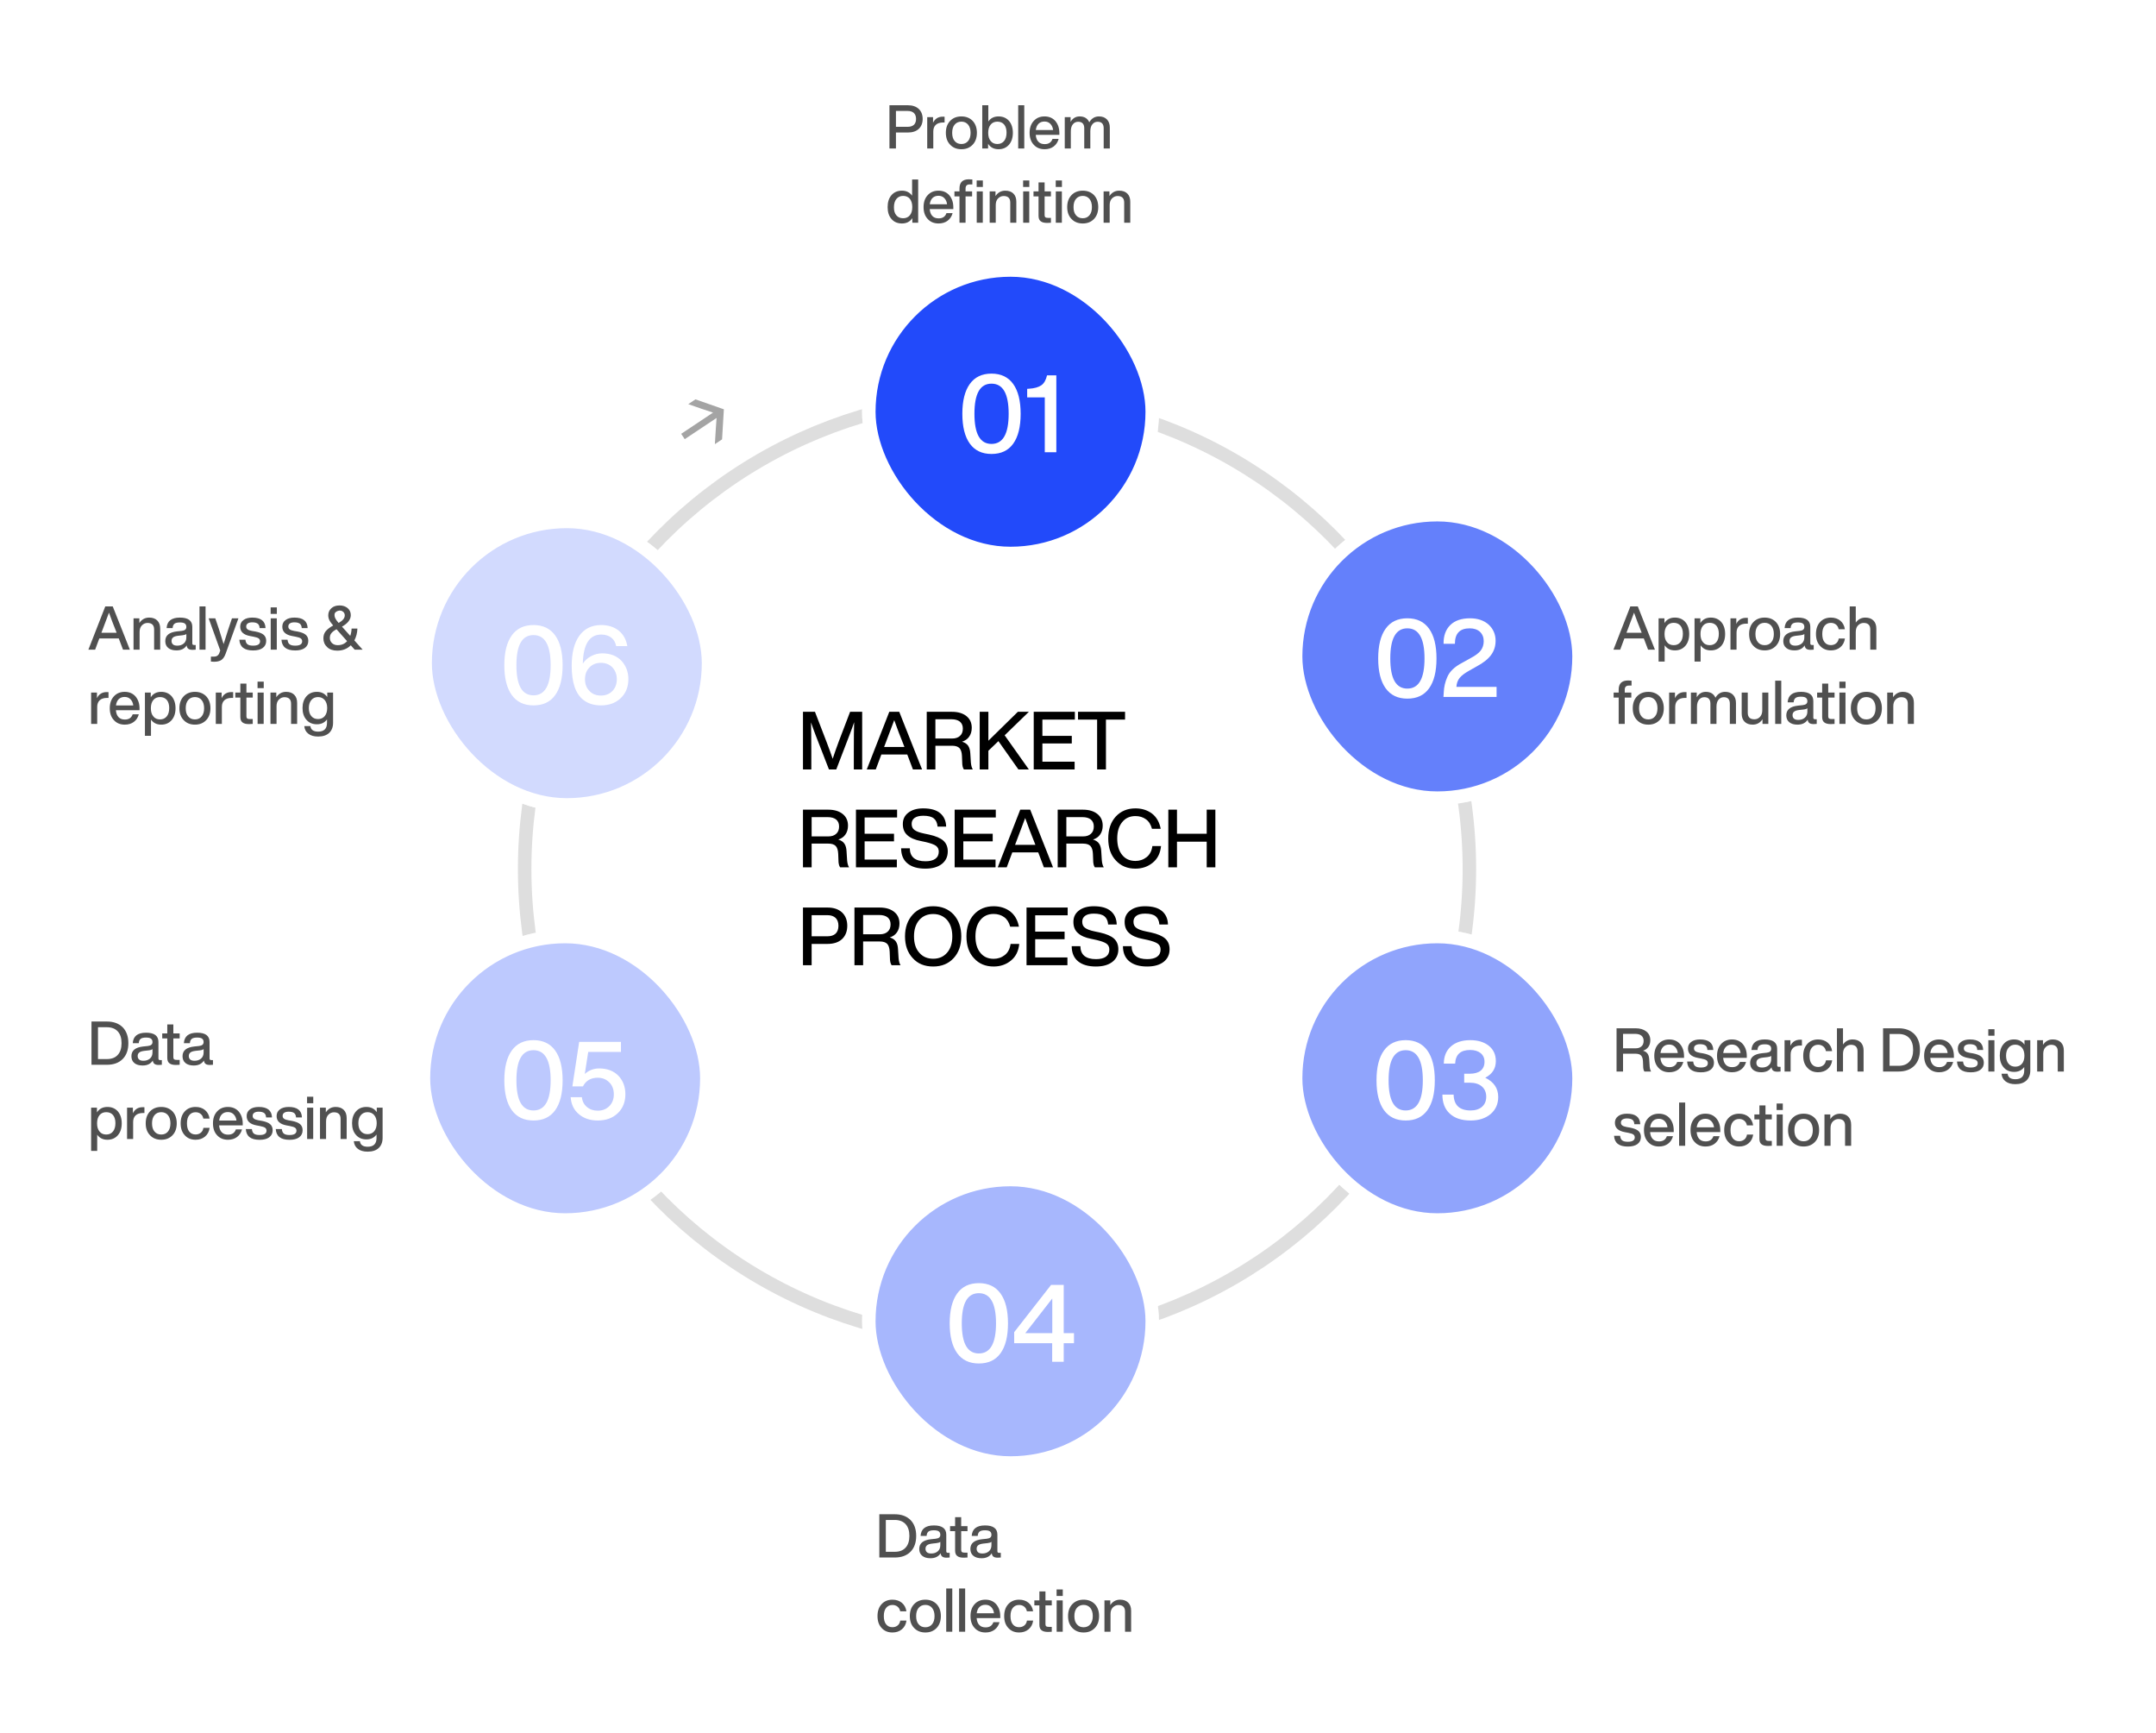 <svg width="1278" height="1027" viewBox="0 0 1278 1027" fill="none" xmlns="http://www.w3.org/2000/svg">
<rect width="1278" height="1027" fill="white"/>
<circle cx="591" cy="515" r="280" stroke="#DEDEDE" stroke-width="8"/>
<path d="M527.232 62.368H538.14C540.912 62.368 543.072 63.124 544.62 64.564C546.132 66.004 546.924 67.984 546.924 70.468C546.924 72.952 546.132 74.932 544.62 76.372C543.072 77.812 540.912 78.532 538.14 78.532H531.084V88H527.232V62.368ZM531.084 75.148H538.068C539.652 75.148 540.876 74.752 541.74 73.96C542.568 73.168 543 71.98 543 70.468C543 68.956 542.568 67.804 541.74 66.976C540.876 66.184 539.652 65.752 538.068 65.752H531.084V75.148ZM558.873 69.136C559.377 69.136 559.737 69.172 559.917 69.172V72.592H559.017C557.145 72.592 555.741 73.06 554.733 73.96C553.725 74.896 553.221 76.192 553.221 77.92V88H549.621V69.424H553.077V72.736C554.229 70.36 556.173 69.136 558.873 69.136ZM576.551 85.768C574.823 87.568 572.627 88.432 569.891 88.432C567.155 88.432 564.923 87.568 563.231 85.768C561.503 84.004 560.675 81.664 560.675 78.712C560.675 75.76 561.503 73.42 563.231 71.62C564.887 69.892 567.119 68.992 569.891 68.992C572.627 68.992 574.859 69.892 576.551 71.62C578.207 73.384 579.071 75.76 579.071 78.712C579.071 81.664 578.207 84.04 576.551 85.768ZM569.891 85.336C571.547 85.336 572.879 84.76 573.851 83.572C574.823 82.42 575.327 80.8 575.327 78.712C575.327 76.66 574.823 75.04 573.851 73.852C572.879 72.7 571.547 72.088 569.891 72.088C568.199 72.088 566.867 72.7 565.895 73.852C564.887 75.04 564.419 76.66 564.419 78.712C564.419 80.8 564.887 82.42 565.895 83.572C566.867 84.76 568.199 85.336 569.891 85.336ZM591.894 68.992C594.486 68.992 596.538 69.892 598.086 71.62C599.598 73.384 600.39 75.76 600.39 78.712C600.39 81.664 599.598 84.04 598.086 85.768C596.502 87.568 594.45 88.432 591.894 88.432C589.158 88.432 587.07 87.352 585.702 85.192V88H582.246V62.368H585.846V72.016C587.214 70 589.23 68.992 591.894 68.992ZM587.25 83.572C588.186 84.76 589.518 85.336 591.21 85.336C592.866 85.336 594.198 84.76 595.206 83.536C596.142 82.384 596.646 80.728 596.646 78.568C596.646 76.516 596.142 74.932 595.206 73.78C594.234 72.664 592.902 72.088 591.21 72.088C589.554 72.088 588.222 72.664 587.25 73.816C586.242 75.04 585.774 76.66 585.774 78.712C585.774 80.8 586.242 82.42 587.25 83.572ZM607.151 88H603.551V62.368H607.151V88ZM627.956 78.856V79.9H613.952C614.096 81.736 614.636 83.104 615.572 84.04C616.472 84.976 617.696 85.408 619.28 85.408C621.62 85.408 623.168 84.4 623.888 82.312H627.524C627.02 84.22 626.012 85.732 624.572 86.812C623.132 87.892 621.332 88.432 619.208 88.432C616.544 88.432 614.384 87.568 612.764 85.768C611.108 84.004 610.316 81.664 610.316 78.712C610.316 75.796 611.108 73.456 612.764 71.656C614.384 69.892 616.508 68.992 619.136 68.992C621.872 68.992 624.032 69.928 625.616 71.764C627.164 73.636 627.956 75.976 627.956 78.856ZM619.136 72.016C617.696 72.016 616.544 72.448 615.644 73.312C614.744 74.176 614.204 75.436 613.988 77.056H624.248C624.068 75.544 623.528 74.356 622.628 73.42C621.728 72.484 620.576 72.016 619.136 72.016ZM651.453 68.992C653.469 68.992 655.017 69.604 656.169 70.792C657.285 71.98 657.861 73.564 657.861 75.544V88H654.225V76.012C654.225 73.456 653.037 72.16 650.661 72.16C649.365 72.16 648.321 72.664 647.529 73.636C646.701 74.608 646.305 76.012 646.305 77.812V88H642.705V76.012C642.705 73.456 641.481 72.16 639.105 72.16C637.809 72.16 636.765 72.664 635.973 73.636C635.145 74.644 634.749 76.012 634.749 77.812V88H631.149V69.424H634.605V72.196C635.865 70.072 637.665 68.992 639.969 68.992C642.777 68.992 644.685 70.18 645.693 72.484C646.989 70.18 648.933 68.992 651.453 68.992ZM540.66 115.944V106.368H544.26V132H540.804V129.264C539.4 131.388 537.348 132.432 534.648 132.432C532.056 132.432 529.968 131.568 528.456 129.804C526.908 128.076 526.152 125.7 526.152 122.712C526.152 119.76 526.908 117.384 528.456 115.62C529.968 113.892 532.056 112.992 534.648 112.992C537.24 112.992 539.256 114 540.66 115.944ZM531.372 127.644C532.344 128.796 533.676 129.336 535.332 129.336C537.024 129.336 538.356 128.76 539.328 127.572C540.264 126.456 540.768 124.836 540.768 122.712C540.768 120.624 540.264 119.004 539.328 117.816C538.356 116.664 537.024 116.088 535.332 116.088C533.676 116.088 532.344 116.7 531.372 117.888C530.364 119.112 529.896 120.768 529.896 122.856C529.896 124.944 530.364 126.528 531.372 127.644ZM565.097 122.856V123.9H551.093C551.237 125.736 551.777 127.104 552.713 128.04C553.613 128.976 554.837 129.408 556.421 129.408C558.761 129.408 560.309 128.4 561.029 126.312H564.665C564.161 128.22 563.153 129.732 561.713 130.812C560.273 131.892 558.473 132.432 556.349 132.432C553.685 132.432 551.525 131.568 549.905 129.768C548.249 128.004 547.457 125.664 547.457 122.712C547.457 119.796 548.249 117.456 549.905 115.656C551.525 113.892 553.649 112.992 556.277 112.992C559.013 112.992 561.173 113.928 562.757 115.764C564.305 117.636 565.097 119.976 565.097 122.856ZM556.277 116.016C554.837 116.016 553.685 116.448 552.785 117.312C551.885 118.176 551.345 119.436 551.129 121.056H561.389C561.209 119.544 560.669 118.356 559.769 117.42C558.869 116.484 557.717 116.016 556.277 116.016ZM568.746 113.424V111.732C568.746 108.096 570.582 106.26 574.326 106.26C574.686 106.26 575.37 106.296 576.378 106.368V109.284H574.758C573.138 109.284 572.346 110.112 572.346 111.732V113.424H576.234V116.376H572.346V132H568.746V116.376H565.758V113.424H568.746ZM578.934 110.796V106.944H582.606V110.796H578.934ZM582.57 132H578.97V113.424H582.57V132ZM595.929 112.992C597.945 112.992 599.565 113.568 600.717 114.72C601.869 115.872 602.445 117.456 602.445 119.544V132H598.845V120.048C598.845 117.456 597.513 116.16 594.921 116.16C593.697 116.16 592.617 116.628 591.681 117.528C590.709 118.464 590.241 119.796 590.241 121.524V132H586.641V113.424H590.097V116.196C591.501 114.072 593.445 112.992 595.929 112.992ZM610.14 110.796H606.468V106.944H610.14V110.796ZM610.104 132H606.504V113.424H610.104V132ZM622.953 113.424V116.376H619.209V127.536C619.209 128.112 619.353 128.508 619.677 128.76C620.001 129.012 620.541 129.12 621.333 129.12H622.953V132C622.161 132.072 621.405 132.108 620.757 132.108C618.993 132.108 617.697 131.784 616.869 131.1C616.005 130.452 615.609 129.372 615.609 127.86V116.376H612.621V113.424H615.609V108.096H619.209V113.424H622.953ZM629.476 110.796H625.804V106.944H629.476V110.796ZM629.44 132H625.84V113.424H629.44V132ZM648.481 129.768C646.753 131.568 644.557 132.432 641.821 132.432C639.085 132.432 636.853 131.568 635.161 129.768C633.433 128.004 632.605 125.664 632.605 122.712C632.605 119.76 633.433 117.42 635.161 115.62C636.817 113.892 639.049 112.992 641.821 112.992C644.557 112.992 646.789 113.892 648.481 115.62C650.137 117.384 651.001 119.76 651.001 122.712C651.001 125.664 650.137 128.04 648.481 129.768ZM641.821 129.336C643.477 129.336 644.809 128.76 645.781 127.572C646.753 126.42 647.257 124.8 647.257 122.712C647.257 120.66 646.753 119.04 645.781 117.852C644.809 116.7 643.477 116.088 641.821 116.088C640.129 116.088 638.797 116.7 637.825 117.852C636.817 119.04 636.349 120.66 636.349 122.712C636.349 124.8 636.817 126.42 637.825 127.572C638.797 128.76 640.129 129.336 641.821 129.336ZM663.464 112.992C665.48 112.992 667.1 113.568 668.252 114.72C669.404 115.872 669.98 117.456 669.98 119.544V132H666.38V120.048C666.38 117.456 665.048 116.16 662.456 116.16C661.232 116.16 660.152 116.628 659.216 117.528C658.244 118.464 657.776 119.796 657.776 121.524V132H654.176V113.424H657.632V116.196C659.036 114.072 660.98 112.992 663.464 112.992Z" fill="#505050"/>
<g opacity="0.7">
<rect x="515" y="160" width="168" height="168" rx="84" fill="white"/>
<path d="M581.224 269.024C575.592 269.024 571.304 266.976 568.36 262.88C565.416 258.784 563.944 252.896 563.944 245.216C563.944 237.536 565.416 231.648 568.36 227.552C571.304 223.456 575.592 221.408 581.224 221.408C586.856 221.408 591.144 223.456 594.088 227.552C597.032 231.648 598.504 237.536 598.504 245.216C598.504 252.96 597.032 258.848 594.088 262.944C591.144 267.04 586.856 269.024 581.224 269.024ZM581.224 263.072C588.008 263.072 591.4 257.12 591.4 245.216C591.4 233.312 588.008 227.36 581.224 227.36C574.44 227.36 571.112 233.312 571.112 245.216C571.112 257.12 574.44 263.072 581.224 263.072ZM610.307 262.048H634.115V268H602.627L602.819 265.12C602.947 262.048 603.651 259.04 604.931 256.16C606.339 252.896 609.219 250.144 613.635 247.84L618.819 244.96C621.507 243.552 623.491 242.08 624.707 240.544C625.859 239.008 626.499 237.152 626.499 234.976C626.499 232.672 625.731 230.816 624.259 229.408C622.787 228.064 620.739 227.36 618.179 227.36C612.291 227.36 609.411 230.432 609.411 236.512H602.691C602.627 231.776 603.971 228.064 606.723 225.376C609.411 222.752 613.315 221.408 618.371 221.408C622.979 221.408 626.627 222.688 629.379 225.12C632.131 227.68 633.539 230.88 633.539 234.72C633.539 237.92 632.643 240.736 630.851 243.168C629.059 245.6 626.243 247.84 622.403 249.888L617.859 252.448C615.235 253.92 613.379 255.328 612.227 256.736C611.075 258.144 610.435 259.936 610.307 262.048Z" fill="white"/>
<rect x="515" y="160" width="168" height="168" rx="84" stroke="white" stroke-width="8"/>
</g>
<rect x="515" y="160" width="168" height="168" rx="84" fill="#224AFA"/>
<path d="M587.724 269.024C582.092 269.024 577.804 266.976 574.86 262.88C571.916 258.784 570.444 252.896 570.444 245.216C570.444 237.536 571.916 231.648 574.86 227.552C577.804 223.456 582.092 221.408 587.724 221.408C593.356 221.408 597.644 223.456 600.588 227.552C603.532 231.648 605.004 237.536 605.004 245.216C605.004 252.96 603.532 258.848 600.588 262.944C597.644 267.04 593.356 269.024 587.724 269.024ZM587.724 263.072C594.508 263.072 597.9 257.12 597.9 245.216C597.9 233.312 594.508 227.36 587.724 227.36C580.94 227.36 577.612 233.312 577.612 245.216C577.612 257.12 580.94 263.072 587.724 263.072ZM620.65 222.432H626.154V268H619.306V235.488H608.874V230.432L609.898 230.368C613.162 230.176 615.594 229.472 617.258 228.32C618.922 227.168 620.01 225.184 620.65 222.432Z" fill="white"/>
<rect x="515" y="160" width="168" height="168" rx="84" stroke="white" stroke-width="8"/>
<rect x="768" y="305" width="168" height="168" rx="84" fill="white"/>
<path d="M833.224 414.024C827.592 414.024 823.304 411.976 820.36 407.88C817.416 403.784 815.944 397.896 815.944 390.216C815.944 382.536 817.416 376.648 820.36 372.552C823.304 368.456 827.592 366.408 833.224 366.408C838.856 366.408 843.144 368.456 846.088 372.552C849.032 376.648 850.504 382.536 850.504 390.216C850.504 397.96 849.032 403.848 846.088 407.944C843.144 412.04 838.856 414.024 833.224 414.024ZM833.224 408.072C840.008 408.072 843.4 402.12 843.4 390.216C843.4 378.312 840.008 372.36 833.224 372.36C826.44 372.36 823.112 378.312 823.112 390.216C823.112 402.12 826.44 408.072 833.224 408.072ZM880.409 388.68C885.529 391.176 888.089 394.952 888.089 400.072C888.089 404.296 886.553 407.624 883.609 410.184C880.537 412.744 876.633 414.024 871.769 414.024C866.393 414.024 862.297 412.68 859.353 409.928C856.409 407.24 855.001 403.464 855.001 398.664H861.657C861.785 404.936 865.177 408.072 871.705 408.072C874.521 408.072 876.825 407.368 878.489 405.896C880.153 404.424 880.985 402.44 880.985 399.944C880.985 397.384 880.089 395.336 878.425 393.864C876.697 392.392 874.329 391.624 871.321 391.624H867.929V386.312H871.128C873.945 386.312 876.121 385.736 877.657 384.52C879.193 383.304 879.961 381.512 879.961 379.208C879.961 377.032 879.193 375.368 877.657 374.088C876.121 372.872 874.073 372.232 871.449 372.232C865.753 372.232 862.809 374.92 862.553 380.296H855.833C855.897 375.944 857.305 372.552 860.057 370.12C862.809 367.688 866.649 366.408 871.513 366.408C876.121 366.408 879.769 367.56 882.521 369.736C885.273 371.976 886.681 374.984 886.681 378.824C886.681 383.24 884.569 386.504 880.409 388.68Z" fill="white"/>
<rect x="768" y="305" width="168" height="168" rx="84" stroke="white" stroke-width="8"/>
<g opacity="0.7">
<rect x="768" y="305" width="168" height="168" rx="84" fill="#224AFA"/>
<path d="M834.224 414.024C828.592 414.024 824.304 411.976 821.36 407.88C818.416 403.784 816.944 397.896 816.944 390.216C816.944 382.536 818.416 376.648 821.36 372.552C824.304 368.456 828.592 366.408 834.224 366.408C839.856 366.408 844.144 368.456 847.088 372.552C850.032 376.648 851.504 382.536 851.504 390.216C851.504 397.96 850.032 403.848 847.088 407.944C844.144 412.04 839.856 414.024 834.224 414.024ZM834.224 408.072C841.008 408.072 844.4 402.12 844.4 390.216C844.4 378.312 841.008 372.36 834.224 372.36C827.44 372.36 824.112 378.312 824.112 390.216C824.112 402.12 827.44 408.072 834.224 408.072ZM863.307 407.048H887.115V413H855.627L855.819 410.12C855.947 407.048 856.651 404.04 857.931 401.16C859.339 397.896 862.219 395.144 866.635 392.84L871.819 389.96C874.507 388.552 876.491 387.08 877.707 385.544C878.859 384.008 879.499 382.152 879.499 379.976C879.499 377.672 878.731 375.816 877.259 374.408C875.787 373.064 873.739 372.36 871.179 372.36C865.291 372.36 862.411 375.432 862.411 381.512H855.691C855.627 376.776 856.971 373.064 859.723 370.376C862.411 367.752 866.315 366.408 871.371 366.408C875.979 366.408 879.627 367.688 882.379 370.12C885.131 372.68 886.539 375.88 886.539 379.72C886.539 382.92 885.643 385.736 883.851 388.168C882.059 390.6 879.243 392.84 875.403 394.888L870.859 397.448C868.235 398.92 866.379 400.328 865.227 401.736C864.075 403.144 863.435 404.936 863.307 407.048Z" fill="white"/>
<rect x="768" y="305" width="168" height="168" rx="84" stroke="white" stroke-width="8"/>
</g>
<rect x="768" y="555" width="168" height="168" rx="84" fill="white"/>
<path d="M833.224 664.024C827.592 664.024 823.304 661.976 820.36 657.88C817.416 653.784 815.944 647.896 815.944 640.216C815.944 632.536 817.416 626.648 820.36 622.552C823.304 618.456 827.592 616.408 833.224 616.408C838.856 616.408 843.144 618.456 846.088 622.552C849.032 626.648 850.504 632.536 850.504 640.216C850.504 647.96 849.032 653.848 846.088 657.944C843.144 662.04 838.856 664.024 833.224 664.024ZM833.224 658.072C840.008 658.072 843.4 652.12 843.4 640.216C843.4 628.312 840.008 622.36 833.224 622.36C826.44 622.36 823.112 628.312 823.112 640.216C823.112 652.12 826.44 658.072 833.224 658.072ZM883.542 646.04H889.622V651.992H883.542V663H876.694V651.992H854.166V645.464L876.054 617.432H883.542V646.04ZM876.758 646.04V625.496L860.758 646.04H876.758Z" fill="white"/>
<rect x="768" y="555" width="168" height="168" rx="84" stroke="white" stroke-width="8"/>
<g opacity="0.5">
<rect x="768" y="555" width="168" height="168" rx="84" fill="#224AFA"/>
<path d="M833.224 664.024C827.592 664.024 823.304 661.976 820.36 657.88C817.416 653.784 815.944 647.896 815.944 640.216C815.944 632.536 817.416 626.648 820.36 622.552C823.304 618.456 827.592 616.408 833.224 616.408C838.856 616.408 843.144 618.456 846.088 622.552C849.032 626.648 850.504 632.536 850.504 640.216C850.504 647.96 849.032 653.848 846.088 657.944C843.144 662.04 838.856 664.024 833.224 664.024ZM833.224 658.072C840.008 658.072 843.4 652.12 843.4 640.216C843.4 628.312 840.008 622.36 833.224 622.36C826.44 622.36 823.112 628.312 823.112 640.216C823.112 652.12 826.44 658.072 833.224 658.072ZM880.409 638.68C885.529 641.176 888.089 644.952 888.089 650.072C888.089 654.296 886.553 657.624 883.609 660.184C880.537 662.744 876.633 664.024 871.769 664.024C866.393 664.024 862.297 662.68 859.353 659.928C856.409 657.24 855.001 653.464 855.001 648.664H861.657C861.785 654.936 865.177 658.072 871.705 658.072C874.521 658.072 876.825 657.368 878.489 655.896C880.153 654.424 880.985 652.44 880.985 649.944C880.985 647.384 880.089 645.336 878.425 643.864C876.697 642.392 874.329 641.624 871.321 641.624H867.929V636.312H871.128C873.945 636.312 876.121 635.736 877.657 634.52C879.193 633.304 879.961 631.512 879.961 629.208C879.961 627.032 879.193 625.368 877.657 624.088C876.121 622.872 874.073 622.232 871.449 622.232C865.753 622.232 862.809 624.92 862.553 630.296H855.833C855.897 625.944 857.305 622.552 860.057 620.12C862.809 617.688 866.649 616.408 871.513 616.408C876.121 616.408 879.769 617.56 882.521 619.736C885.273 621.976 886.681 624.984 886.681 628.824C886.681 633.24 884.569 636.504 880.409 638.68Z" fill="white"/>
<rect x="768" y="555" width="168" height="168" rx="84" stroke="white" stroke-width="8"/>
</g>
<path d="M980.984 385H976.916L974.396 378.34H962.876L960.392 385H956.396L966.404 359.368H970.832L980.984 385ZM964.64 373.588L964.1 374.992H973.136L972.596 373.588C971.3 370.42 969.968 366.928 968.6 363.076C966.944 367.504 965.612 370.996 964.64 373.588ZM992.801 365.992C995.393 365.992 997.445 366.892 998.993 368.62C1000.5 370.384 1001.3 372.76 1001.3 375.712C1001.3 378.664 1000.5 381.04 998.993 382.768C997.409 384.568 995.357 385.432 992.801 385.432C990.137 385.432 988.121 384.424 986.753 382.408V392.056H983.153V366.424H986.609V369.232C987.977 367.072 990.065 365.992 992.801 365.992ZM988.157 380.572C989.093 381.76 990.425 382.336 992.117 382.336C993.773 382.336 995.105 381.76 996.113 380.536C997.049 379.384 997.553 377.728 997.553 375.568C997.553 373.516 997.049 371.932 996.113 370.78C995.141 369.664 993.809 369.088 992.117 369.088C990.461 369.088 989.129 369.664 988.157 370.816C987.149 372.04 986.681 373.66 986.681 375.712C986.681 377.8 987.149 379.42 988.157 380.572ZM1014.11 365.992C1016.7 365.992 1018.75 366.892 1020.3 368.62C1021.81 370.384 1022.6 372.76 1022.6 375.712C1022.6 378.664 1021.81 381.04 1020.3 382.768C1018.71 384.568 1016.66 385.432 1014.11 385.432C1011.44 385.432 1009.43 384.424 1008.06 382.408V392.056H1004.46V366.424H1007.91V369.232C1009.28 367.072 1011.37 365.992 1014.11 365.992ZM1009.46 380.572C1010.4 381.76 1011.73 382.336 1013.42 382.336C1015.08 382.336 1016.41 381.76 1017.42 380.536C1018.35 379.384 1018.86 377.728 1018.86 375.568C1018.86 373.516 1018.35 371.932 1017.42 370.78C1016.45 369.664 1015.11 369.088 1013.42 369.088C1011.77 369.088 1010.43 369.664 1009.46 370.816C1008.45 372.04 1007.99 373.66 1007.99 375.712C1007.99 377.8 1008.45 379.42 1009.46 380.572ZM1035.01 366.136C1035.52 366.136 1035.88 366.172 1036.06 366.172V369.592H1035.16C1033.29 369.592 1031.88 370.06 1030.87 370.96C1029.87 371.896 1029.36 373.192 1029.36 374.92V385H1025.76V366.424H1029.22V369.736C1030.37 367.36 1032.31 366.136 1035.01 366.136ZM1052.69 382.768C1050.96 384.568 1048.77 385.432 1046.03 385.432C1043.3 385.432 1041.06 384.568 1039.37 382.768C1037.64 381.004 1036.82 378.664 1036.82 375.712C1036.82 372.76 1037.64 370.42 1039.37 368.62C1041.03 366.892 1043.26 365.992 1046.03 365.992C1048.77 365.992 1051 366.892 1052.69 368.62C1054.35 370.384 1055.21 372.76 1055.21 375.712C1055.21 378.664 1054.35 381.04 1052.69 382.768ZM1046.03 382.336C1047.69 382.336 1049.02 381.76 1049.99 380.572C1050.96 379.42 1051.47 377.8 1051.47 375.712C1051.47 373.66 1050.96 372.04 1049.99 370.852C1049.02 369.7 1047.69 369.088 1046.03 369.088C1044.34 369.088 1043.01 369.7 1042.04 370.852C1041.03 372.04 1040.56 373.66 1040.56 375.712C1040.56 377.8 1041.03 379.42 1042.04 380.572C1043.01 381.76 1044.34 382.336 1046.03 382.336ZM1074.09 382.228H1075.1V385C1074.56 385.072 1073.98 385.108 1073.33 385.108C1072.18 385.108 1071.32 384.928 1070.74 384.496C1070.17 384.064 1069.84 383.416 1069.73 382.48C1068.47 384.46 1066.46 385.432 1063.69 385.432C1061.63 385.432 1060.01 384.964 1058.83 383.992C1057.64 383.02 1057.06 381.652 1057.06 379.924C1057.06 376.576 1059.37 374.668 1064.05 374.164L1066.78 373.876C1067.72 373.768 1068.44 373.516 1068.87 373.156C1069.3 372.796 1069.55 372.256 1069.55 371.536C1069.55 370.6 1069.23 369.952 1068.65 369.52C1068.08 369.088 1067.11 368.872 1065.74 368.872C1064.23 368.872 1063.18 369.124 1062.53 369.628C1061.89 370.132 1061.49 370.996 1061.42 372.22H1057.85C1058.11 368.08 1060.73 365.992 1065.74 365.992C1070.63 365.992 1073.08 367.828 1073.08 371.464V381.292C1073.08 381.94 1073.41 382.228 1074.09 382.228ZM1064.23 382.624C1065.74 382.624 1067.03 382.192 1068.04 381.328C1069.05 380.464 1069.55 379.24 1069.55 377.656V375.712C1069.09 376.108 1068.33 376.36 1067.25 376.468L1064.66 376.756C1063.25 376.936 1062.25 377.26 1061.67 377.764C1061.06 378.268 1060.77 378.952 1060.77 379.816C1060.77 380.716 1061.06 381.4 1061.63 381.904C1062.21 382.408 1063.07 382.624 1064.23 382.624ZM1085.29 385.432C1082.63 385.432 1080.51 384.568 1078.89 382.768C1077.23 381.004 1076.44 378.664 1076.44 375.712C1076.44 372.76 1077.23 370.42 1078.89 368.62C1080.47 366.892 1082.63 365.992 1085.29 365.992C1087.56 365.992 1089.43 366.64 1090.91 367.864C1092.39 369.124 1093.29 370.816 1093.57 372.904H1089.9C1089.65 371.68 1089.11 370.744 1088.28 370.096C1087.45 369.448 1086.45 369.124 1085.29 369.124C1083.71 369.124 1082.49 369.7 1081.55 370.852C1080.61 372.004 1080.18 373.624 1080.18 375.712C1080.18 377.836 1080.61 379.456 1081.55 380.608C1082.49 381.76 1083.71 382.3 1085.29 382.3C1086.48 382.3 1087.49 381.976 1088.35 381.292C1089.18 380.644 1089.72 379.672 1089.94 378.376H1093.61C1093.32 380.536 1092.42 382.264 1090.91 383.524C1089.4 384.82 1087.53 385.432 1085.29 385.432ZM1105.71 365.992C1107.73 365.992 1109.35 366.568 1110.5 367.72C1111.65 368.872 1112.23 370.456 1112.23 372.544V385H1108.63V373.048C1108.63 370.456 1107.3 369.16 1104.71 369.16C1103.48 369.16 1102.4 369.628 1101.47 370.528C1100.49 371.464 1100.03 372.796 1100.03 374.524V385H1096.43V359.368H1100.03V368.98C1101.43 367 1103.34 365.992 1105.71 365.992ZM967.124 406.284H965.504C963.884 406.284 963.092 407.112 963.092 408.732V410.424H966.98V413.376H963.092V429H959.492V413.376H956.504V410.424H959.492V408.732C959.492 405.096 961.328 403.26 965.072 403.26C965.432 403.26 966.116 403.296 967.124 403.368V406.284ZM983.716 426.768C981.988 428.568 979.792 429.432 977.056 429.432C974.32 429.432 972.088 428.568 970.396 426.768C968.668 425.004 967.84 422.664 967.84 419.712C967.84 416.76 968.668 414.42 970.396 412.62C972.052 410.892 974.284 409.992 977.056 409.992C979.792 409.992 982.024 410.892 983.716 412.62C985.372 414.384 986.236 416.76 986.236 419.712C986.236 422.664 985.372 425.04 983.716 426.768ZM977.056 426.336C978.712 426.336 980.044 425.76 981.016 424.572C981.988 423.42 982.492 421.8 982.492 419.712C982.492 417.66 981.988 416.04 981.016 414.852C980.044 413.7 978.712 413.088 977.056 413.088C975.364 413.088 974.032 413.7 973.06 414.852C972.052 416.04 971.584 417.66 971.584 419.712C971.584 421.8 972.052 423.42 973.06 424.572C974.032 425.76 975.364 426.336 977.056 426.336ZM998.663 410.136C999.167 410.136 999.527 410.172 999.707 410.172V413.592H998.807C996.935 413.592 995.531 414.06 994.523 414.96C993.515 415.896 993.011 417.192 993.011 418.92V429H989.411V410.424H992.867V413.736C994.019 411.36 995.963 410.136 998.663 410.136ZM1022.62 409.992C1024.63 409.992 1026.18 410.604 1027.33 411.792C1028.45 412.98 1029.02 414.564 1029.02 416.544V429H1025.39V417.012C1025.39 414.456 1024.2 413.16 1021.82 413.16C1020.53 413.16 1019.48 413.664 1018.69 414.636C1017.86 415.608 1017.47 417.012 1017.47 418.812V429H1013.87V417.012C1013.87 414.456 1012.64 413.16 1010.27 413.16C1008.97 413.16 1007.93 413.664 1007.14 414.636C1006.31 415.644 1005.91 417.012 1005.91 418.812V429H1002.31V410.424H1005.77V413.196C1007.03 411.072 1008.83 409.992 1011.13 409.992C1013.94 409.992 1015.85 411.18 1016.86 413.484C1018.15 411.18 1020.1 409.992 1022.62 409.992ZM1044.61 420.9V410.424H1048.21V429H1044.75V426.228C1043.31 428.388 1041.37 429.432 1038.92 429.432C1036.87 429.432 1035.29 428.856 1034.13 427.704C1032.98 426.552 1032.41 424.968 1032.41 422.88V410.424H1036.01V422.376C1036.01 424.968 1037.3 426.264 1039.93 426.264C1041.23 426.264 1042.34 425.796 1043.24 424.86C1044.14 423.924 1044.61 422.592 1044.61 420.9ZM1055.87 429H1052.27V403.368H1055.87V429ZM1075.88 426.228H1076.89V429C1076.35 429.072 1075.77 429.108 1075.13 429.108C1073.97 429.108 1073.11 428.928 1072.53 428.496C1071.96 428.064 1071.63 427.416 1071.53 426.48C1070.27 428.46 1068.25 429.432 1065.48 429.432C1063.43 429.432 1061.81 428.964 1060.62 427.992C1059.43 427.02 1058.85 425.652 1058.85 423.924C1058.85 420.576 1061.16 418.668 1065.84 418.164L1068.57 417.876C1069.51 417.768 1070.23 417.516 1070.66 417.156C1071.09 416.796 1071.35 416.256 1071.35 415.536C1071.35 414.6 1071.02 413.952 1070.45 413.52C1069.87 413.088 1068.9 412.872 1067.53 412.872C1066.02 412.872 1064.97 413.124 1064.33 413.628C1063.68 414.132 1063.28 414.996 1063.21 416.22H1059.65C1059.9 412.08 1062.53 409.992 1067.53 409.992C1072.43 409.992 1074.87 411.828 1074.87 415.464V425.292C1074.87 425.94 1075.2 426.228 1075.88 426.228ZM1066.02 426.624C1067.53 426.624 1068.83 426.192 1069.83 425.328C1070.84 424.464 1071.35 423.24 1071.35 421.656V419.712C1070.88 420.108 1070.12 420.36 1069.04 420.468L1066.45 420.756C1065.05 420.936 1064.04 421.26 1063.46 421.764C1062.85 422.268 1062.56 422.952 1062.56 423.816C1062.56 424.716 1062.85 425.4 1063.43 425.904C1064 426.408 1064.87 426.624 1066.02 426.624ZM1087.46 410.424V413.376H1083.71V424.536C1083.71 425.112 1083.86 425.508 1084.18 425.76C1084.51 426.012 1085.05 426.12 1085.84 426.12H1087.46V429C1086.67 429.072 1085.91 429.108 1085.26 429.108C1083.5 429.108 1082.2 428.784 1081.37 428.1C1080.51 427.452 1080.11 426.372 1080.11 424.86V413.376H1077.13V410.424H1080.11V405.096H1083.71V410.424H1087.46ZM1093.98 407.796H1090.31V403.944H1093.98V407.796ZM1093.94 429H1090.34V410.424H1093.94V429ZM1112.99 426.768C1111.26 428.568 1109.06 429.432 1106.33 429.432C1103.59 429.432 1101.36 428.568 1099.67 426.768C1097.94 425.004 1097.11 422.664 1097.11 419.712C1097.11 416.76 1097.94 414.42 1099.67 412.62C1101.32 410.892 1103.55 409.992 1106.33 409.992C1109.06 409.992 1111.29 410.892 1112.99 412.62C1114.64 414.384 1115.51 416.76 1115.51 419.712C1115.51 422.664 1114.64 425.04 1112.99 426.768ZM1106.33 426.336C1107.98 426.336 1109.31 425.76 1110.29 424.572C1111.26 423.42 1111.76 421.8 1111.76 419.712C1111.76 417.66 1111.26 416.04 1110.29 414.852C1109.31 413.7 1107.98 413.088 1106.33 413.088C1104.63 413.088 1103.3 413.7 1102.33 414.852C1101.32 416.04 1100.85 417.66 1100.85 419.712C1100.85 421.8 1101.32 423.42 1102.33 424.572C1103.3 425.76 1104.63 426.336 1106.33 426.336ZM1127.97 409.992C1129.98 409.992 1131.6 410.568 1132.76 411.72C1133.91 412.872 1134.48 414.456 1134.48 416.544V429H1130.88V417.048C1130.88 414.456 1129.55 413.16 1126.96 413.16C1125.74 413.16 1124.66 413.628 1123.72 414.528C1122.75 415.464 1122.28 416.796 1122.28 418.524V429H1118.68V410.424H1122.14V413.196C1123.54 411.072 1125.48 409.992 1127.97 409.992Z" fill="#505050"/>
<path d="M977.6 627.872L977.852 631.868C977.96 633.2 978.248 634.244 978.716 635H974.756C974.252 634.316 974 633.236 974 631.724L973.892 628.988C973.82 627.332 973.424 626.18 972.776 625.496C972.092 624.812 971.012 624.452 969.536 624.452H962.084V635H958.232V609.368H969.428C972.164 609.368 974.288 610.016 975.872 611.276C977.456 612.536 978.248 614.264 978.248 616.46C978.248 618.044 977.852 619.34 977.096 620.42C976.34 621.5 975.296 622.22 973.928 622.652C975.152 623.012 976.088 623.624 976.664 624.488C977.24 625.352 977.528 626.468 977.6 627.872ZM962.084 621.248H969.5C970.976 621.248 972.128 620.888 972.992 620.096C973.856 619.34 974.288 618.26 974.288 616.82C974.288 615.452 973.82 614.444 972.956 613.724C972.092 613.04 970.832 612.68 969.212 612.68H962.084V621.248ZM998.241 625.856V626.9H984.237C984.381 628.736 984.921 630.104 985.857 631.04C986.757 631.976 987.981 632.408 989.565 632.408C991.905 632.408 993.453 631.4 994.173 629.312H997.809C997.305 631.22 996.297 632.732 994.857 633.812C993.417 634.892 991.617 635.432 989.493 635.432C986.829 635.432 984.669 634.568 983.049 632.768C981.393 631.004 980.601 628.664 980.601 625.712C980.601 622.796 981.393 620.456 983.049 618.656C984.669 616.892 986.793 615.992 989.421 615.992C992.157 615.992 994.317 616.928 995.901 618.764C997.449 620.636 998.241 622.976 998.241 625.856ZM989.421 619.016C987.981 619.016 986.829 619.448 985.929 620.312C985.029 621.176 984.489 622.436 984.273 624.056H994.533C994.353 622.544 993.813 621.356 992.913 620.42C992.013 619.484 990.861 619.016 989.421 619.016ZM1008.2 635.468C1003.02 635.468 1000.32 633.344 1000.07 629.096H1003.67C1003.81 630.392 1004.21 631.328 1004.93 631.832C1005.61 632.372 1006.73 632.624 1008.24 632.624C1010.98 632.624 1012.34 631.76 1012.34 630.032C1012.34 629.312 1012.06 628.736 1011.48 628.304C1010.9 627.908 1009.86 627.584 1008.38 627.296L1006.48 626.936C1002.52 626.216 1000.57 624.38 1000.57 621.392C1000.57 619.736 1001.18 618.44 1002.48 617.468C1003.74 616.496 1005.5 615.992 1007.74 615.992C1012.85 615.992 1015.44 618.08 1015.58 622.22H1012.09C1012.02 620.996 1011.62 620.096 1010.94 619.592C1010.22 619.088 1009.18 618.8 1007.74 618.8C1006.58 618.8 1005.68 619.016 1005.07 619.448C1004.42 619.88 1004.14 620.492 1004.14 621.284C1004.14 622.004 1004.39 622.58 1004.96 622.976C1005.5 623.372 1006.37 623.696 1007.59 623.912L1009.54 624.236C1011.8 624.668 1013.46 625.316 1014.47 626.18C1015.48 627.044 1015.98 628.268 1015.98 629.78C1015.98 631.58 1015.3 632.984 1013.93 633.992C1012.56 635 1010.65 635.468 1008.2 635.468ZM1035.44 625.856V626.9H1021.43C1021.58 628.736 1022.12 630.104 1023.05 631.04C1023.95 631.976 1025.18 632.408 1026.76 632.408C1029.1 632.408 1030.65 631.4 1031.37 629.312H1035C1034.5 631.22 1033.49 632.732 1032.05 633.812C1030.61 634.892 1028.81 635.432 1026.69 635.432C1024.02 635.432 1021.86 634.568 1020.24 632.768C1018.59 631.004 1017.8 628.664 1017.8 625.712C1017.8 622.796 1018.59 620.456 1020.24 618.656C1021.86 616.892 1023.99 615.992 1026.62 615.992C1029.35 615.992 1031.51 616.928 1033.1 618.764C1034.64 620.636 1035.44 622.976 1035.44 625.856ZM1026.62 619.016C1025.18 619.016 1024.02 619.448 1023.12 620.312C1022.22 621.176 1021.68 622.436 1021.47 624.056H1031.73C1031.55 622.544 1031.01 621.356 1030.11 620.42C1029.21 619.484 1028.06 619.016 1026.62 619.016ZM1054.44 632.228H1055.45V635C1054.91 635.072 1054.33 635.108 1053.68 635.108C1052.53 635.108 1051.67 634.928 1051.09 634.496C1050.51 634.064 1050.19 633.416 1050.08 632.48C1048.82 634.46 1046.81 635.432 1044.03 635.432C1041.98 635.432 1040.36 634.964 1039.17 633.992C1037.99 633.02 1037.41 631.652 1037.41 629.924C1037.41 626.576 1039.71 624.668 1044.39 624.164L1047.13 623.876C1048.07 623.768 1048.79 623.516 1049.22 623.156C1049.65 622.796 1049.9 622.256 1049.9 621.536C1049.9 620.6 1049.58 619.952 1049 619.52C1048.43 619.088 1047.45 618.872 1046.09 618.872C1044.57 618.872 1043.53 619.124 1042.88 619.628C1042.23 620.132 1041.84 620.996 1041.77 622.22H1038.2C1038.45 618.08 1041.08 615.992 1046.09 615.992C1050.98 615.992 1053.43 617.828 1053.43 621.464V631.292C1053.43 631.94 1053.75 632.228 1054.44 632.228ZM1044.57 632.624C1046.09 632.624 1047.38 632.192 1048.39 631.328C1049.4 630.464 1049.9 629.24 1049.9 627.656V625.712C1049.43 626.108 1048.68 626.36 1047.6 626.468L1045.01 626.756C1043.6 626.936 1042.59 627.26 1042.02 627.764C1041.41 628.268 1041.12 628.952 1041.12 629.816C1041.12 630.716 1041.41 631.4 1041.98 631.904C1042.56 632.408 1043.42 632.624 1044.57 632.624ZM1067.08 616.136C1067.58 616.136 1067.94 616.172 1068.12 616.172V619.592H1067.22C1065.35 619.592 1063.94 620.06 1062.94 620.96C1061.93 621.896 1061.42 623.192 1061.42 624.92V635H1057.82V616.424H1061.28V619.736C1062.43 617.36 1064.38 616.136 1067.08 616.136ZM1077.73 635.432C1075.07 635.432 1072.95 634.568 1071.33 632.768C1069.67 631.004 1068.88 628.664 1068.88 625.712C1068.88 622.76 1069.67 620.42 1071.33 618.62C1072.91 616.892 1075.07 615.992 1077.73 615.992C1080 615.992 1081.87 616.64 1083.35 617.864C1084.83 619.124 1085.73 620.816 1086.01 622.904H1082.34C1082.09 621.68 1081.55 620.744 1080.72 620.096C1079.89 619.448 1078.89 619.124 1077.73 619.124C1076.15 619.124 1074.93 619.7 1073.99 620.852C1073.05 622.004 1072.62 623.624 1072.62 625.712C1072.62 627.836 1073.05 629.456 1073.99 630.608C1074.93 631.76 1076.15 632.3 1077.73 632.3C1078.92 632.3 1079.93 631.976 1080.79 631.292C1081.62 630.644 1082.16 629.672 1082.38 628.376H1086.05C1085.76 630.536 1084.86 632.264 1083.35 633.524C1081.84 634.82 1079.97 635.432 1077.73 635.432ZM1098.16 615.992C1100.17 615.992 1101.79 616.568 1102.94 617.72C1104.1 618.872 1104.67 620.456 1104.67 622.544V635H1101.07V623.048C1101.07 620.456 1099.74 619.16 1097.15 619.16C1095.92 619.16 1094.84 619.628 1093.91 620.528C1092.94 621.464 1092.47 622.796 1092.47 624.524V635H1088.87V609.368H1092.47V618.98C1093.87 617 1095.78 615.992 1098.16 615.992ZM1116.22 609.368H1125.37C1129.33 609.368 1132.42 610.52 1134.73 612.788C1136.96 615.092 1138.08 618.224 1138.08 622.184C1138.08 626.18 1136.96 629.312 1134.73 631.58C1132.42 633.884 1129.33 635 1125.37 635H1116.22V609.368ZM1120.08 631.616H1125.33C1128.14 631.616 1130.26 630.824 1131.78 629.168C1133.29 627.548 1134.04 625.208 1134.04 622.184C1134.04 619.16 1133.29 616.856 1131.78 615.2C1130.26 613.58 1128.14 612.752 1125.33 612.752H1120.08V631.616ZM1158.2 625.856V626.9H1144.2C1144.34 628.736 1144.88 630.104 1145.82 631.04C1146.72 631.976 1147.94 632.408 1149.53 632.408C1151.87 632.408 1153.41 631.4 1154.13 629.312H1157.77C1157.27 631.22 1156.26 632.732 1154.82 633.812C1153.38 634.892 1151.58 635.432 1149.45 635.432C1146.79 635.432 1144.63 634.568 1143.01 632.768C1141.35 631.004 1140.56 628.664 1140.56 625.712C1140.56 622.796 1141.35 620.456 1143.01 618.656C1144.63 616.892 1146.75 615.992 1149.38 615.992C1152.12 615.992 1154.28 616.928 1155.86 618.764C1157.41 620.636 1158.2 622.976 1158.2 625.856ZM1149.38 619.016C1147.94 619.016 1146.79 619.448 1145.89 620.312C1144.99 621.176 1144.45 622.436 1144.23 624.056H1154.49C1154.31 622.544 1153.77 621.356 1152.87 620.42C1151.97 619.484 1150.82 619.016 1149.38 619.016ZM1168.17 635.468C1162.98 635.468 1160.28 633.344 1160.03 629.096H1163.63C1163.77 630.392 1164.17 631.328 1164.89 631.832C1165.57 632.372 1166.69 632.624 1168.2 632.624C1170.94 632.624 1172.31 631.76 1172.31 630.032C1172.31 629.312 1172.02 628.736 1171.44 628.304C1170.87 627.908 1169.82 627.584 1168.35 627.296L1166.44 626.936C1162.48 626.216 1160.53 624.38 1160.53 621.392C1160.53 619.736 1161.15 618.44 1162.44 617.468C1163.7 616.496 1165.47 615.992 1167.7 615.992C1172.81 615.992 1175.4 618.08 1175.55 622.22H1172.05C1171.98 620.996 1171.59 620.096 1170.9 619.592C1170.18 619.088 1169.14 618.8 1167.7 618.8C1166.55 618.8 1165.65 619.016 1165.03 619.448C1164.39 619.88 1164.1 620.492 1164.1 621.284C1164.1 622.004 1164.35 622.58 1164.93 622.976C1165.47 623.372 1166.33 623.696 1167.55 623.912L1169.5 624.236C1171.77 624.668 1173.42 625.316 1174.43 626.18C1175.44 627.044 1175.94 628.268 1175.94 629.78C1175.94 631.58 1175.26 632.984 1173.89 633.992C1172.52 635 1170.61 635.468 1168.17 635.468ZM1182.26 613.796H1178.59V609.944H1182.26V613.796ZM1182.22 635H1178.62V616.424H1182.22V635ZM1200.04 619.052V616.424H1203.49V634.316C1203.49 636.872 1202.7 638.888 1201.19 640.328C1199.64 641.768 1197.45 642.488 1194.64 642.488C1192.19 642.488 1190.28 641.948 1188.84 640.832C1187.4 639.752 1186.61 638.24 1186.43 636.296H1190.03C1190.32 638.492 1191.87 639.572 1194.67 639.572C1198.13 639.572 1199.89 637.844 1199.89 634.388V632.336C1198.45 634.28 1196.47 635.216 1193.92 635.216C1191.33 635.216 1189.24 634.352 1187.73 632.588C1186.14 630.824 1185.39 628.484 1185.39 625.604C1185.39 622.724 1186.14 620.42 1187.73 618.62C1189.24 616.892 1191.29 615.992 1193.88 615.992C1196.58 615.992 1198.63 617.036 1200.04 619.052ZM1194.57 632.12C1196.22 632.12 1197.55 631.544 1198.53 630.392C1199.5 629.24 1200 627.62 1200 625.604C1200 623.588 1199.5 622.004 1198.53 620.852C1197.55 619.7 1196.22 619.088 1194.57 619.088C1192.91 619.088 1191.58 619.7 1190.61 620.852C1189.6 622.04 1189.13 623.624 1189.13 625.604C1189.13 627.62 1189.6 629.24 1190.61 630.392C1191.58 631.544 1192.91 632.12 1194.57 632.12ZM1216.84 615.992C1218.86 615.992 1220.48 616.568 1221.63 617.72C1222.78 618.872 1223.36 620.456 1223.36 622.544V635H1219.76V623.048C1219.76 620.456 1218.43 619.16 1215.84 619.16C1214.61 619.16 1213.53 619.628 1212.6 620.528C1211.62 621.464 1211.16 622.796 1211.16 624.524V635H1207.56V616.424H1211.01V619.196C1212.42 617.072 1214.36 615.992 1216.84 615.992ZM964.892 679.468C959.708 679.468 957.008 677.344 956.756 673.096H960.356C960.5 674.392 960.896 675.328 961.616 675.832C962.3 676.372 963.416 676.624 964.928 676.624C967.664 676.624 969.032 675.76 969.032 674.032C969.032 673.312 968.744 672.736 968.168 672.304C967.592 671.908 966.548 671.584 965.072 671.296L963.164 670.936C959.204 670.216 957.26 668.38 957.26 665.392C957.26 663.736 957.872 662.44 959.168 661.468C960.428 660.496 962.192 659.992 964.424 659.992C969.536 659.992 972.128 662.08 972.272 666.22H968.78C968.708 664.996 968.312 664.096 967.628 663.592C966.908 663.088 965.864 662.8 964.424 662.8C963.272 662.8 962.372 663.016 961.76 663.448C961.112 663.88 960.824 664.492 960.824 665.284C960.824 666.004 961.076 666.58 961.652 666.976C962.192 667.372 963.056 667.696 964.28 667.912L966.224 668.236C968.492 668.668 970.148 669.316 971.156 670.18C972.164 671.044 972.668 672.268 972.668 673.78C972.668 675.58 971.984 676.984 970.616 677.992C969.248 679 967.34 679.468 964.892 679.468ZM992.124 669.856V670.9H978.12C978.264 672.736 978.804 674.104 979.74 675.04C980.64 675.976 981.864 676.408 983.448 676.408C985.788 676.408 987.336 675.4 988.056 673.312H991.692C991.188 675.22 990.18 676.732 988.74 677.812C987.3 678.892 985.5 679.432 983.376 679.432C980.712 679.432 978.552 678.568 976.932 676.768C975.276 675.004 974.484 672.664 974.484 669.712C974.484 666.796 975.276 664.456 976.932 662.656C978.552 660.892 980.676 659.992 983.304 659.992C986.04 659.992 988.2 660.928 989.784 662.764C991.332 664.636 992.124 666.976 992.124 669.856ZM983.304 663.016C981.864 663.016 980.712 663.448 979.812 664.312C978.912 665.176 978.372 666.436 978.156 668.056H988.416C988.236 666.544 987.696 665.356 986.796 664.42C985.896 663.484 984.744 663.016 983.304 663.016ZM998.917 679H995.317V653.368H998.917V679ZM1019.72 669.856V670.9H1005.72C1005.86 672.736 1006.4 674.104 1007.34 675.04C1008.24 675.976 1009.46 676.408 1011.05 676.408C1013.39 676.408 1014.93 675.4 1015.65 673.312H1019.29C1018.79 675.22 1017.78 676.732 1016.34 677.812C1014.9 678.892 1013.1 679.432 1010.97 679.432C1008.31 679.432 1006.15 678.568 1004.53 676.768C1002.87 675.004 1002.08 672.664 1002.08 669.712C1002.08 666.796 1002.87 664.456 1004.53 662.656C1006.15 660.892 1008.27 659.992 1010.9 659.992C1013.64 659.992 1015.8 660.928 1017.38 662.764C1018.93 664.636 1019.72 666.976 1019.72 669.856ZM1010.9 663.016C1009.46 663.016 1008.31 663.448 1007.41 664.312C1006.51 665.176 1005.97 666.436 1005.75 668.056H1016.01C1015.83 666.544 1015.29 665.356 1014.39 664.42C1013.49 663.484 1012.34 663.016 1010.9 663.016ZM1030.91 679.432C1028.24 679.432 1026.12 678.568 1024.5 676.768C1022.84 675.004 1022.05 672.664 1022.05 669.712C1022.05 666.76 1022.84 664.42 1024.5 662.62C1026.08 660.892 1028.24 659.992 1030.91 659.992C1033.17 659.992 1035.05 660.64 1036.52 661.864C1038 663.124 1038.9 664.816 1039.19 666.904H1035.51C1035.26 665.68 1034.72 664.744 1033.89 664.096C1033.07 663.448 1032.06 663.124 1030.91 663.124C1029.32 663.124 1028.1 663.7 1027.16 664.852C1026.23 666.004 1025.79 667.624 1025.79 669.712C1025.79 671.836 1026.23 673.456 1027.16 674.608C1028.1 675.76 1029.32 676.3 1030.91 676.3C1032.09 676.3 1033.1 675.976 1033.97 675.292C1034.79 674.644 1035.33 673.672 1035.55 672.376H1039.22C1038.93 674.536 1038.03 676.264 1036.52 677.524C1035.01 678.82 1033.14 679.432 1030.91 679.432ZM1050.26 660.424V663.376H1046.52V674.536C1046.52 675.112 1046.66 675.508 1046.99 675.76C1047.31 676.012 1047.85 676.12 1048.64 676.12H1050.26V679C1049.47 679.072 1048.71 679.108 1048.07 679.108C1046.3 679.108 1045.01 678.784 1044.18 678.1C1043.31 677.452 1042.92 676.372 1042.92 674.86V663.376H1039.93V660.424H1042.92V655.096H1046.52V660.424H1050.26ZM1056.78 657.796H1053.11V653.944H1056.78V657.796ZM1056.75 679H1053.15V660.424H1056.75V679ZM1075.79 676.768C1074.06 678.568 1071.87 679.432 1069.13 679.432C1066.39 679.432 1064.16 678.568 1062.47 676.768C1060.74 675.004 1059.91 672.664 1059.91 669.712C1059.91 666.76 1060.74 664.42 1062.47 662.62C1064.13 660.892 1066.36 659.992 1069.13 659.992C1071.87 659.992 1074.1 660.892 1075.79 662.62C1077.45 664.384 1078.31 666.76 1078.31 669.712C1078.31 672.664 1077.45 675.04 1075.79 676.768ZM1069.13 676.336C1070.79 676.336 1072.12 675.76 1073.09 674.572C1074.06 673.42 1074.57 671.8 1074.57 669.712C1074.57 667.66 1074.06 666.04 1073.09 664.852C1072.12 663.7 1070.79 663.088 1069.13 663.088C1067.44 663.088 1066.11 663.7 1065.13 664.852C1064.13 666.04 1063.66 667.66 1063.66 669.712C1063.66 671.8 1064.13 673.42 1065.13 674.572C1066.11 675.76 1067.44 676.336 1069.13 676.336ZM1090.77 659.992C1092.79 659.992 1094.41 660.568 1095.56 661.72C1096.71 662.872 1097.29 664.456 1097.29 666.544V679H1093.69V667.048C1093.69 664.456 1092.36 663.16 1089.76 663.16C1088.54 663.16 1087.46 663.628 1086.52 664.528C1085.55 665.464 1085.08 666.796 1085.08 668.524V679H1081.48V660.424H1084.94V663.196C1086.34 661.072 1088.29 659.992 1090.77 659.992Z" fill="#505050"/>
<rect x="515" y="699" width="168" height="168" rx="84" fill="white"/>
<path d="M580.224 808.024C574.592 808.024 570.304 805.976 567.36 801.88C564.416 797.784 562.944 791.896 562.944 784.216C562.944 776.536 564.416 770.648 567.36 766.552C570.304 762.456 574.592 760.408 580.224 760.408C585.856 760.408 590.144 762.456 593.088 766.552C596.032 770.648 597.504 776.536 597.504 784.216C597.504 791.96 596.032 797.848 593.088 801.944C590.144 806.04 585.856 808.024 580.224 808.024ZM580.224 802.072C587.008 802.072 590.4 796.12 590.4 784.216C590.4 772.312 587.008 766.36 580.224 766.36C573.44 766.36 570.112 772.312 570.112 784.216C570.112 796.12 573.44 802.072 580.224 802.072ZM619.153 777.176C624.017 777.176 627.793 778.648 630.609 781.528C633.297 784.408 634.705 788.056 634.705 792.472C634.705 797.08 633.169 800.856 630.225 803.672C627.153 806.616 623.185 808.024 618.321 808.024C613.841 808.024 610.065 806.808 607.121 804.248C604.177 801.816 602.577 798.424 602.257 794.2H608.913C609.169 796.632 610.193 798.616 611.921 800.024C613.649 801.496 615.76 802.2 618.321 802.2C621.137 802.2 623.377 801.304 625.169 799.512C626.961 797.72 627.857 795.352 627.857 792.472C627.857 789.592 626.961 787.224 625.169 785.432C623.377 783.64 621.137 782.68 618.321 782.68C614.225 782.68 611.281 784.408 609.553 787.8H603.281L607.312 761.432H632.081V767.384H612.689L610.641 780.44C613.073 778.264 615.889 777.176 619.153 777.176Z" fill="white"/>
<rect x="515" y="699" width="168" height="168" rx="84" stroke="white" stroke-width="8"/>
<g opacity="0.4">
<rect x="515" y="699" width="168" height="168" rx="84" fill="#224AFA"/>
<path d="M580.224 808.024C574.592 808.024 570.304 805.976 567.36 801.88C564.416 797.784 562.944 791.896 562.944 784.216C562.944 776.536 564.416 770.648 567.36 766.552C570.304 762.456 574.592 760.408 580.224 760.408C585.856 760.408 590.144 762.456 593.088 766.552C596.032 770.648 597.504 776.536 597.504 784.216C597.504 791.96 596.032 797.848 593.088 801.944C590.144 806.04 585.856 808.024 580.224 808.024ZM580.224 802.072C587.008 802.072 590.4 796.12 590.4 784.216C590.4 772.312 587.008 766.36 580.224 766.36C573.44 766.36 570.112 772.312 570.112 784.216C570.112 796.12 573.44 802.072 580.224 802.072ZM630.542 790.04H636.622V795.992H630.542V807H623.694V795.992H601.166V789.464L623.054 761.432H630.542V790.04ZM623.758 790.04V769.496L607.758 790.04H623.758Z" fill="white"/>
<rect x="515" y="699" width="168" height="168" rx="84" stroke="white" stroke-width="8"/>
</g>
<path d="M521.232 897.368H530.376C534.336 897.368 537.432 898.52 539.736 900.788C541.968 903.092 543.084 906.224 543.084 910.184C543.084 914.18 541.968 917.312 539.736 919.58C537.432 921.884 534.336 923 530.376 923H521.232V897.368ZM525.084 919.616H530.34C533.148 919.616 535.272 918.824 536.784 917.168C538.296 915.548 539.052 913.208 539.052 910.184C539.052 907.16 538.296 904.856 536.784 903.2C535.272 901.58 533.148 900.752 530.34 900.752H525.084V919.616ZM561.926 920.228H562.934V923C562.394 923.072 561.818 923.108 561.17 923.108C560.018 923.108 559.154 922.928 558.578 922.496C558.002 922.064 557.678 921.416 557.57 920.48C556.31 922.46 554.294 923.432 551.522 923.432C549.47 923.432 547.85 922.964 546.662 921.992C545.474 921.02 544.898 919.652 544.898 917.924C544.898 914.576 547.202 912.668 551.882 912.164L554.618 911.876C555.554 911.768 556.274 911.516 556.706 911.156C557.138 910.796 557.39 910.256 557.39 909.536C557.39 908.6 557.066 907.952 556.49 907.52C555.914 907.088 554.942 906.872 553.574 906.872C552.062 906.872 551.018 907.124 550.37 907.628C549.722 908.132 549.326 908.996 549.254 910.22H545.69C545.942 906.08 548.57 903.992 553.574 903.992C558.47 903.992 560.918 905.828 560.918 909.464V919.292C560.918 919.94 561.242 920.228 561.926 920.228ZM552.062 920.624C553.574 920.624 554.87 920.192 555.878 919.328C556.886 918.464 557.39 917.24 557.39 915.656V913.712C556.922 914.108 556.166 914.36 555.086 914.468L552.494 914.756C551.09 914.936 550.082 915.26 549.506 915.764C548.894 916.268 548.606 916.952 548.606 917.816C548.606 918.716 548.894 919.4 549.47 919.904C550.046 920.408 550.91 920.624 552.062 920.624ZM573.5 904.424V907.376H569.756V918.536C569.756 919.112 569.9 919.508 570.224 919.76C570.548 920.012 571.088 920.12 571.88 920.12H573.5V923C572.708 923.072 571.952 923.108 571.304 923.108C569.54 923.108 568.244 922.784 567.416 922.1C566.552 921.452 566.156 920.372 566.156 918.86V907.376H563.168V904.424H566.156V899.096H569.756V904.424H573.5ZM592.23 920.228H593.238V923C592.698 923.072 592.122 923.108 591.474 923.108C590.322 923.108 589.458 922.928 588.882 922.496C588.306 922.064 587.982 921.416 587.874 920.48C586.614 922.46 584.598 923.432 581.826 923.432C579.774 923.432 578.154 922.964 576.966 921.992C575.778 921.02 575.202 919.652 575.202 917.924C575.202 914.576 577.506 912.668 582.186 912.164L584.922 911.876C585.858 911.768 586.578 911.516 587.01 911.156C587.442 910.796 587.694 910.256 587.694 909.536C587.694 908.6 587.37 907.952 586.794 907.52C586.218 907.088 585.246 906.872 583.878 906.872C582.366 906.872 581.322 907.124 580.674 907.628C580.026 908.132 579.63 908.996 579.558 910.22H575.994C576.246 906.08 578.874 903.992 583.878 903.992C588.774 903.992 591.222 905.828 591.222 909.464V919.292C591.222 919.94 591.546 920.228 592.23 920.228ZM582.366 920.624C583.878 920.624 585.174 920.192 586.182 919.328C587.19 918.464 587.694 917.24 587.694 915.656V913.712C587.226 914.108 586.47 914.36 585.39 914.468L582.798 914.756C581.394 914.936 580.386 915.26 579.81 915.764C579.198 916.268 578.91 916.952 578.91 917.816C578.91 918.716 579.198 919.4 579.774 919.904C580.35 920.408 581.214 920.624 582.366 920.624ZM529.008 967.432C526.344 967.432 524.22 966.568 522.6 964.768C520.944 963.004 520.152 960.664 520.152 957.712C520.152 954.76 520.944 952.42 522.6 950.62C524.184 948.892 526.344 947.992 529.008 947.992C531.276 947.992 533.148 948.64 534.624 949.864C536.1 951.124 537 952.816 537.288 954.904H533.616C533.364 953.68 532.824 952.744 531.996 952.096C531.168 951.448 530.16 951.124 529.008 951.124C527.424 951.124 526.2 951.7 525.264 952.852C524.328 954.004 523.896 955.624 523.896 957.712C523.896 959.836 524.328 961.456 525.264 962.608C526.2 963.76 527.424 964.3 529.008 964.3C530.196 964.3 531.204 963.976 532.068 963.292C532.896 962.644 533.436 961.672 533.652 960.376H537.324C537.036 962.536 536.136 964.264 534.624 965.524C533.112 966.82 531.24 967.432 529.008 967.432ZM555.188 964.768C553.46 966.568 551.264 967.432 548.528 967.432C545.792 967.432 543.56 966.568 541.868 964.768C540.14 963.004 539.312 960.664 539.312 957.712C539.312 954.76 540.14 952.42 541.868 950.62C543.524 948.892 545.756 947.992 548.528 947.992C551.264 947.992 553.496 948.892 555.188 950.62C556.844 952.384 557.708 954.76 557.708 957.712C557.708 960.664 556.844 963.04 555.188 964.768ZM548.528 964.336C550.184 964.336 551.516 963.76 552.488 962.572C553.46 961.42 553.964 959.8 553.964 957.712C553.964 955.66 553.46 954.04 552.488 952.852C551.516 951.7 550.184 951.088 548.528 951.088C546.836 951.088 545.504 951.7 544.532 952.852C543.524 954.04 543.056 955.66 543.056 957.712C543.056 959.8 543.524 961.42 544.532 962.572C545.504 963.76 546.836 964.336 548.528 964.336ZM564.483 967H560.883V941.368H564.483V967ZM572.112 967H568.512V941.368H572.112V967ZM592.917 957.856V958.9H578.913C579.057 960.736 579.597 962.104 580.533 963.04C581.433 963.976 582.657 964.408 584.241 964.408C586.581 964.408 588.129 963.4 588.849 961.312H592.485C591.981 963.22 590.973 964.732 589.533 965.812C588.093 966.892 586.293 967.432 584.169 967.432C581.505 967.432 579.345 966.568 577.725 964.768C576.069 963.004 575.277 960.664 575.277 957.712C575.277 954.796 576.069 952.456 577.725 950.656C579.345 948.892 581.469 947.992 584.097 947.992C586.833 947.992 588.993 948.928 590.577 950.764C592.125 952.636 592.917 954.976 592.917 957.856ZM584.097 951.016C582.657 951.016 581.505 951.448 580.605 952.312C579.705 953.176 579.165 954.436 578.949 956.056H589.209C589.029 954.544 588.489 953.356 587.589 952.42C586.689 951.484 585.537 951.016 584.097 951.016ZM604.102 967.432C601.438 967.432 599.314 966.568 597.694 964.768C596.038 963.004 595.246 960.664 595.246 957.712C595.246 954.76 596.038 952.42 597.694 950.62C599.278 948.892 601.438 947.992 604.102 947.992C606.37 947.992 608.242 948.64 609.718 949.864C611.194 951.124 612.094 952.816 612.382 954.904H608.71C608.458 953.68 607.918 952.744 607.09 952.096C606.262 951.448 605.254 951.124 604.102 951.124C602.518 951.124 601.294 951.7 600.358 952.852C599.422 954.004 598.99 955.624 598.99 957.712C598.99 959.836 599.422 961.456 600.358 962.608C601.294 963.76 602.518 964.3 604.102 964.3C605.29 964.3 606.298 963.976 607.162 963.292C607.99 962.644 608.53 961.672 608.746 960.376H612.418C612.13 962.536 611.23 964.264 609.718 965.524C608.206 966.82 606.334 967.432 604.102 967.432ZM623.457 948.424V951.376H619.713V962.536C619.713 963.112 619.857 963.508 620.181 963.76C620.505 964.012 621.045 964.12 621.837 964.12H623.457V967C622.665 967.072 621.909 967.108 621.261 967.108C619.497 967.108 618.201 966.784 617.373 966.1C616.509 965.452 616.113 964.372 616.113 962.86V951.376H613.125V948.424H616.113V943.096H619.713V948.424H623.457ZM629.98 945.796H626.308V941.944H629.98V945.796ZM629.944 967H626.344V948.424H629.944V967ZM648.985 964.768C647.257 966.568 645.061 967.432 642.325 967.432C639.589 967.432 637.357 966.568 635.665 964.768C633.937 963.004 633.109 960.664 633.109 957.712C633.109 954.76 633.937 952.42 635.665 950.62C637.321 948.892 639.553 947.992 642.325 947.992C645.061 947.992 647.293 948.892 648.985 950.62C650.641 952.384 651.505 954.76 651.505 957.712C651.505 960.664 650.641 963.04 648.985 964.768ZM642.325 964.336C643.981 964.336 645.313 963.76 646.285 962.572C647.257 961.42 647.761 959.8 647.761 957.712C647.761 955.66 647.257 954.04 646.285 952.852C645.313 951.7 643.981 951.088 642.325 951.088C640.633 951.088 639.301 951.7 638.329 952.852C637.321 954.04 636.853 955.66 636.853 957.712C636.853 959.8 637.321 961.42 638.329 962.572C639.301 963.76 640.633 964.336 642.325 964.336ZM663.968 947.992C665.984 947.992 667.604 948.568 668.756 949.72C669.908 950.872 670.484 952.456 670.484 954.544V967H666.884V955.048C666.884 952.456 665.552 951.16 662.96 951.16C661.736 951.16 660.656 951.628 659.72 952.528C658.748 953.464 658.28 954.796 658.28 956.524V967H654.68V948.424H658.136V951.196C659.54 949.072 661.484 947.992 663.968 947.992Z" fill="#505050"/>
<rect x="252" y="309" width="168" height="168" rx="84" fill="white"/>
<path d="M316.224 418.024C310.592 418.024 306.304 415.976 303.36 411.88C300.416 407.784 298.944 401.896 298.944 394.216C298.944 386.536 300.416 380.648 303.36 376.552C306.304 372.456 310.592 370.408 316.224 370.408C321.856 370.408 326.144 372.456 329.088 376.552C332.032 380.648 333.504 386.536 333.504 394.216C333.504 401.96 332.032 407.848 329.088 411.944C326.144 416.04 321.856 418.024 316.224 418.024ZM316.224 412.072C323.008 412.072 326.4 406.12 326.4 394.216C326.4 382.312 323.008 376.36 316.224 376.36C309.44 376.36 306.112 382.312 306.112 394.216C306.112 406.12 309.44 412.072 316.224 412.072ZM356.93 387.176C361.73 387.176 365.506 388.648 368.322 391.528C371.074 394.536 372.482 398.184 372.482 402.472C372.482 407.08 370.946 410.856 368.002 413.672C364.93 416.616 361.026 418.024 356.226 418.024C352.13 418.024 348.674 417 345.858 414.824C341.186 411.24 338.882 404.456 338.882 394.6C338.882 386.984 340.354 381.032 343.362 376.808C346.37 372.584 350.722 370.408 356.354 370.408C360.578 370.408 364.034 371.56 366.786 373.736C369.474 375.912 371.201 378.984 371.842 382.888H365.25C364.802 380.712 363.842 378.984 362.306 377.832C360.77 376.68 358.786 376.04 356.418 376.04C349.378 376.04 345.73 381.8 345.474 393.256C346.69 391.4 348.354 389.928 350.402 388.84C352.45 387.752 354.626 387.176 356.93 387.176ZM349.442 409.512C351.106 411.304 353.41 412.2 356.226 412.2C358.978 412.2 361.218 411.304 363.01 409.512C364.738 407.72 365.634 405.352 365.634 402.536C365.634 399.72 364.738 397.416 363.01 395.496C361.218 393.704 358.978 392.808 356.226 392.808C353.41 392.808 351.106 393.704 349.442 395.496C347.65 397.288 346.754 399.656 346.754 402.536C346.754 405.416 347.65 407.72 349.442 409.512Z" fill="white"/>
<rect x="252" y="309" width="168" height="168" rx="84" stroke="white" stroke-width="8"/>
<rect x="252" y="309" width="168" height="168" rx="84" fill="#224AFA" fill-opacity="0.2"/>
<path d="M316.224 418.024C310.592 418.024 306.304 415.976 303.36 411.88C300.416 407.784 298.944 401.896 298.944 394.216C298.944 386.536 300.416 380.648 303.36 376.552C306.304 372.456 310.592 370.408 316.224 370.408C321.856 370.408 326.144 372.456 329.088 376.552C332.032 380.648 333.504 386.536 333.504 394.216C333.504 401.96 332.032 407.848 329.088 411.944C326.144 416.04 321.856 418.024 316.224 418.024ZM316.224 412.072C323.008 412.072 326.4 406.12 326.4 394.216C326.4 382.312 323.008 376.36 316.224 376.36C309.44 376.36 306.112 382.312 306.112 394.216C306.112 406.12 309.44 412.072 316.224 412.072ZM356.93 387.176C361.73 387.176 365.506 388.648 368.322 391.528C371.074 394.536 372.482 398.184 372.482 402.472C372.482 407.08 370.946 410.856 368.002 413.672C364.93 416.616 361.026 418.024 356.226 418.024C352.13 418.024 348.674 417 345.858 414.824C341.186 411.24 338.882 404.456 338.882 394.6C338.882 386.984 340.354 381.032 343.362 376.808C346.37 372.584 350.722 370.408 356.354 370.408C360.578 370.408 364.034 371.56 366.786 373.736C369.474 375.912 371.201 378.984 371.842 382.888H365.25C364.802 380.712 363.842 378.984 362.306 377.832C360.77 376.68 358.786 376.04 356.418 376.04C349.378 376.04 345.73 381.8 345.474 393.256C346.69 391.4 348.354 389.928 350.402 388.84C352.45 387.752 354.626 387.176 356.93 387.176ZM349.442 409.512C351.106 411.304 353.41 412.2 356.226 412.2C358.978 412.2 361.218 411.304 363.01 409.512C364.738 407.72 365.634 405.352 365.634 402.536C365.634 399.72 364.738 397.416 363.01 395.496C361.218 393.704 358.978 392.808 356.226 392.808C353.41 392.808 351.106 393.704 349.442 395.496C347.65 397.288 346.754 399.656 346.754 402.536C346.754 405.416 347.65 407.72 349.442 409.512Z" fill="white"/>
<rect x="252" y="309" width="168" height="168" rx="84" stroke="white" stroke-width="8"/>
<rect x="251" y="555" width="168" height="168" rx="84" fill="white"/>
<path d="M315.224 664.024C309.592 664.024 305.304 661.976 302.36 657.88C299.416 653.784 297.944 647.896 297.944 640.216C297.944 632.536 299.416 626.648 302.36 622.552C305.304 618.456 309.592 616.408 315.224 616.408C320.856 616.408 325.144 618.456 328.088 622.552C331.032 626.648 332.504 632.536 332.504 640.216C332.504 647.96 331.032 653.848 328.088 657.944C325.144 662.04 320.856 664.024 315.224 664.024ZM315.224 658.072C322.008 658.072 325.4 652.12 325.4 640.216C325.4 628.312 322.008 622.36 315.224 622.36C308.44 622.36 305.112 628.312 305.112 640.216C305.112 652.12 308.44 658.072 315.224 658.072ZM355.93 633.176C360.73 633.176 364.506 634.648 367.322 637.528C370.074 640.536 371.482 644.184 371.482 648.472C371.482 653.08 369.946 656.856 367.002 659.672C363.93 662.616 360.026 664.024 355.226 664.024C351.13 664.024 347.674 663 344.858 660.824C340.186 657.24 337.882 650.456 337.882 640.6C337.882 632.984 339.354 627.032 342.362 622.808C345.37 618.584 349.722 616.408 355.354 616.408C359.578 616.408 363.034 617.56 365.786 619.736C368.474 621.912 370.201 624.984 370.842 628.888H364.25C363.802 626.712 362.842 624.984 361.306 623.832C359.77 622.68 357.786 622.04 355.418 622.04C348.378 622.04 344.73 627.8 344.474 639.256C345.69 637.4 347.354 635.928 349.402 634.84C351.45 633.752 353.626 633.176 355.93 633.176ZM348.442 655.512C350.106 657.304 352.41 658.2 355.226 658.2C357.978 658.2 360.218 657.304 362.01 655.512C363.738 653.72 364.634 651.352 364.634 648.536C364.634 645.72 363.738 643.416 362.01 641.496C360.218 639.704 357.978 638.808 355.226 638.808C352.41 638.808 350.106 639.704 348.442 641.496C346.65 643.288 345.754 645.656 345.754 648.536C345.754 651.416 346.65 653.72 348.442 655.512Z" fill="white"/>
<rect x="251" y="555" width="168" height="168" rx="84" stroke="white" stroke-width="8"/>
<g opacity="0.3">
<rect x="251" y="555" width="168" height="168" rx="84" fill="#224AFA"/>
<path d="M316.224 664.024C310.592 664.024 306.304 661.976 303.36 657.88C300.416 653.784 298.944 647.896 298.944 640.216C298.944 632.536 300.416 626.648 303.36 622.552C306.304 618.456 310.592 616.408 316.224 616.408C321.856 616.408 326.144 618.456 329.088 622.552C332.032 626.648 333.504 632.536 333.504 640.216C333.504 647.96 332.032 653.848 329.088 657.944C326.144 662.04 321.856 664.024 316.224 664.024ZM316.224 658.072C323.008 658.072 326.4 652.12 326.4 640.216C326.4 628.312 323.008 622.36 316.224 622.36C309.44 622.36 306.112 628.312 306.112 640.216C306.112 652.12 309.44 658.072 316.224 658.072ZM355.153 633.176C360.017 633.176 363.793 634.648 366.609 637.528C369.297 640.408 370.705 644.056 370.705 648.472C370.705 653.08 369.169 656.856 366.225 659.672C363.153 662.616 359.185 664.024 354.321 664.024C349.841 664.024 346.065 662.808 343.121 660.248C340.177 657.816 338.577 654.424 338.257 650.2H344.913C345.169 652.632 346.193 654.616 347.921 656.024C349.649 657.496 351.76 658.2 354.321 658.2C357.137 658.2 359.377 657.304 361.169 655.512C362.961 653.72 363.857 651.352 363.857 648.472C363.857 645.592 362.961 643.224 361.169 641.432C359.377 639.64 357.137 638.68 354.321 638.68C350.225 638.68 347.281 640.408 345.553 643.8H339.281L343.312 617.432H368.081V623.384H348.689L346.641 636.44C349.073 634.264 351.889 633.176 355.153 633.176Z" fill="white"/>
<rect x="251" y="555" width="168" height="168" rx="84" stroke="white" stroke-width="8"/>
</g>
<path d="M54.232 605.368H63.376C67.336 605.368 70.432 606.52 72.736 608.788C74.968 611.092 76.084 614.224 76.084 618.184C76.084 622.18 74.968 625.312 72.736 627.58C70.432 629.884 67.336 631 63.376 631H54.232V605.368ZM58.084 627.616H63.34C66.148 627.616 68.272 626.824 69.784 625.168C71.296 623.548 72.052 621.208 72.052 618.184C72.052 615.16 71.296 612.856 69.784 611.2C68.272 609.58 66.148 608.752 63.34 608.752H58.084V627.616ZM94.926 628.228H95.934V631C95.394 631.072 94.818 631.108 94.17 631.108C93.018 631.108 92.154 630.928 91.578 630.496C91.002 630.064 90.678 629.416 90.57 628.48C89.31 630.46 87.294 631.432 84.522 631.432C82.47 631.432 80.85 630.964 79.662 629.992C78.474 629.02 77.898 627.652 77.898 625.924C77.898 622.576 80.202 620.668 84.882 620.164L87.618 619.876C88.554 619.768 89.274 619.516 89.706 619.156C90.138 618.796 90.39 618.256 90.39 617.536C90.39 616.6 90.066 615.952 89.49 615.52C88.914 615.088 87.942 614.872 86.574 614.872C85.062 614.872 84.018 615.124 83.37 615.628C82.722 616.132 82.326 616.996 82.254 618.22H78.69C78.942 614.08 81.57 611.992 86.574 611.992C91.47 611.992 93.918 613.828 93.918 617.464V627.292C93.918 627.94 94.242 628.228 94.926 628.228ZM85.062 628.624C86.574 628.624 87.87 628.192 88.878 627.328C89.886 626.464 90.39 625.24 90.39 623.656V621.712C89.922 622.108 89.166 622.36 88.086 622.468L85.494 622.756C84.09 622.936 83.082 623.26 82.506 623.764C81.894 624.268 81.606 624.952 81.606 625.816C81.606 626.716 81.894 627.4 82.47 627.904C83.046 628.408 83.91 628.624 85.062 628.624ZM106.5 612.424V615.376H102.756V626.536C102.756 627.112 102.9 627.508 103.224 627.76C103.548 628.012 104.088 628.12 104.88 628.12H106.5V631C105.708 631.072 104.952 631.108 104.304 631.108C102.54 631.108 101.244 630.784 100.416 630.1C99.552 629.452 99.156 628.372 99.156 626.86V615.376H96.168V612.424H99.156V607.096H102.756V612.424H106.5ZM125.23 628.228H126.238V631C125.698 631.072 125.122 631.108 124.474 631.108C123.322 631.108 122.458 630.928 121.882 630.496C121.306 630.064 120.982 629.416 120.874 628.48C119.614 630.46 117.598 631.432 114.826 631.432C112.774 631.432 111.154 630.964 109.966 629.992C108.778 629.02 108.202 627.652 108.202 625.924C108.202 622.576 110.506 620.668 115.186 620.164L117.922 619.876C118.858 619.768 119.578 619.516 120.01 619.156C120.442 618.796 120.694 618.256 120.694 617.536C120.694 616.6 120.37 615.952 119.794 615.52C119.218 615.088 118.246 614.872 116.878 614.872C115.366 614.872 114.322 615.124 113.674 615.628C113.026 616.132 112.63 616.996 112.558 618.22H108.994C109.246 614.08 111.874 611.992 116.878 611.992C121.774 611.992 124.222 613.828 124.222 617.464V627.292C124.222 627.94 124.546 628.228 125.23 628.228ZM115.366 628.624C116.878 628.624 118.174 628.192 119.182 627.328C120.19 626.464 120.694 625.24 120.694 623.656V621.712C120.226 622.108 119.47 622.36 118.39 622.468L115.798 622.756C114.394 622.936 113.386 623.26 112.81 623.764C112.198 624.268 111.91 624.952 111.91 625.816C111.91 626.716 112.198 627.4 112.774 627.904C113.35 628.408 114.214 628.624 115.366 628.624ZM63.664 655.992C66.256 655.992 68.308 656.892 69.856 658.62C71.368 660.384 72.16 662.76 72.16 665.712C72.16 668.664 71.368 671.04 69.856 672.768C68.272 674.568 66.22 675.432 63.664 675.432C61 675.432 58.984 674.424 57.616 672.408V682.056H54.016V656.424H57.472V659.232C58.84 657.072 60.928 655.992 63.664 655.992ZM59.02 670.572C59.956 671.76 61.288 672.336 62.98 672.336C64.636 672.336 65.968 671.76 66.976 670.536C67.912 669.384 68.416 667.728 68.416 665.568C68.416 663.516 67.912 661.932 66.976 660.78C66.004 659.664 64.672 659.088 62.98 659.088C61.324 659.088 59.992 659.664 59.02 660.816C58.012 662.04 57.544 663.66 57.544 665.712C57.544 667.8 58.012 669.42 59.02 670.572ZM84.573 656.136C85.077 656.136 85.437 656.172 85.617 656.172V659.592H84.717C82.845 659.592 81.441 660.06 80.433 660.96C79.425 661.896 78.921 663.192 78.921 664.92V675H75.321V656.424H78.777V659.736C79.929 657.36 81.873 656.136 84.573 656.136ZM102.251 672.768C100.523 674.568 98.327 675.432 95.591 675.432C92.855 675.432 90.623 674.568 88.931 672.768C87.203 671.004 86.375 668.664 86.375 665.712C86.375 662.76 87.203 660.42 88.931 658.62C90.587 656.892 92.819 655.992 95.591 655.992C98.327 655.992 100.559 656.892 102.251 658.62C103.907 660.384 104.771 662.76 104.771 665.712C104.771 668.664 103.907 671.04 102.251 672.768ZM95.591 672.336C97.247 672.336 98.579 671.76 99.551 670.572C100.523 669.42 101.027 667.8 101.027 665.712C101.027 663.66 100.523 662.04 99.551 660.852C98.579 659.7 97.247 659.088 95.591 659.088C93.899 659.088 92.567 659.7 91.595 660.852C90.587 662.04 90.119 663.66 90.119 665.712C90.119 667.8 90.587 669.42 91.595 670.572C92.567 671.76 93.899 672.336 95.591 672.336ZM115.938 675.432C113.274 675.432 111.15 674.568 109.53 672.768C107.874 671.004 107.082 668.664 107.082 665.712C107.082 662.76 107.874 660.42 109.53 658.62C111.114 656.892 113.274 655.992 115.938 655.992C118.206 655.992 120.078 656.64 121.554 657.864C123.03 659.124 123.93 660.816 124.218 662.904H120.546C120.294 661.68 119.754 660.744 118.926 660.096C118.098 659.448 117.09 659.124 115.938 659.124C114.354 659.124 113.13 659.7 112.194 660.852C111.258 662.004 110.826 663.624 110.826 665.712C110.826 667.836 111.258 669.456 112.194 670.608C113.13 671.76 114.354 672.3 115.938 672.3C117.126 672.3 118.134 671.976 118.998 671.292C119.826 670.644 120.366 669.672 120.582 668.376H124.254C123.966 670.536 123.066 672.264 121.554 673.524C120.042 674.82 118.17 675.432 115.938 675.432ZM143.882 665.856V666.9H129.878C130.022 668.736 130.562 670.104 131.498 671.04C132.398 671.976 133.622 672.408 135.206 672.408C137.546 672.408 139.094 671.4 139.814 669.312H143.45C142.946 671.22 141.938 672.732 140.498 673.812C139.058 674.892 137.258 675.432 135.134 675.432C132.47 675.432 130.31 674.568 128.69 672.768C127.034 671.004 126.242 668.664 126.242 665.712C126.242 662.796 127.034 660.456 128.69 658.656C130.31 656.892 132.434 655.992 135.062 655.992C137.798 655.992 139.958 656.928 141.542 658.764C143.09 660.636 143.882 662.976 143.882 665.856ZM135.062 659.016C133.622 659.016 132.47 659.448 131.57 660.312C130.67 661.176 130.13 662.436 129.914 664.056H140.174C139.994 662.544 139.454 661.356 138.554 660.42C137.654 659.484 136.502 659.016 135.062 659.016ZM153.845 675.468C148.661 675.468 145.961 673.344 145.709 669.096H149.309C149.453 670.392 149.849 671.328 150.569 671.832C151.253 672.372 152.369 672.624 153.881 672.624C156.617 672.624 157.985 671.76 157.985 670.032C157.985 669.312 157.697 668.736 157.121 668.304C156.545 667.908 155.501 667.584 154.025 667.296L152.117 666.936C148.157 666.216 146.213 664.38 146.213 661.392C146.213 659.736 146.825 658.44 148.121 657.468C149.381 656.496 151.145 655.992 153.377 655.992C158.489 655.992 161.081 658.08 161.225 662.22H157.733C157.661 660.996 157.265 660.096 156.581 659.592C155.861 659.088 154.817 658.8 153.377 658.8C152.225 658.8 151.325 659.016 150.713 659.448C150.065 659.88 149.777 660.492 149.777 661.284C149.777 662.004 150.029 662.58 150.605 662.976C151.145 663.372 152.009 663.696 153.233 663.912L155.177 664.236C157.445 664.668 159.101 665.316 160.109 666.18C161.117 667.044 161.621 668.268 161.621 669.78C161.621 671.58 160.937 672.984 159.569 673.992C158.201 675 156.293 675.468 153.845 675.468ZM171.599 675.468C166.415 675.468 163.715 673.344 163.463 669.096H167.063C167.207 670.392 167.603 671.328 168.323 671.832C169.007 672.372 170.123 672.624 171.635 672.624C174.371 672.624 175.739 671.76 175.739 670.032C175.739 669.312 175.451 668.736 174.875 668.304C174.299 667.908 173.255 667.584 171.779 667.296L169.871 666.936C165.911 666.216 163.967 664.38 163.967 661.392C163.967 659.736 164.579 658.44 165.875 657.468C167.135 656.496 168.899 655.992 171.131 655.992C176.243 655.992 178.835 658.08 178.979 662.22H175.487C175.415 660.996 175.019 660.096 174.335 659.592C173.615 659.088 172.571 658.8 171.131 658.8C169.979 658.8 169.079 659.016 168.467 659.448C167.819 659.88 167.531 660.492 167.531 661.284C167.531 662.004 167.783 662.58 168.359 662.976C168.899 663.372 169.763 663.696 170.987 663.912L172.931 664.236C175.199 664.668 176.855 665.316 177.863 666.18C178.871 667.044 179.375 668.268 179.375 669.78C179.375 671.58 178.691 672.984 177.323 673.992C175.955 675 174.047 675.468 171.599 675.468ZM185.691 653.796H182.019V649.944H185.691V653.796ZM185.655 675H182.055V656.424H185.655V675ZM198.972 655.992C200.988 655.992 202.608 656.568 203.76 657.72C204.912 658.872 205.488 660.456 205.488 662.544V675H201.888V663.048C201.888 660.456 200.556 659.16 197.964 659.16C196.74 659.16 195.66 659.628 194.724 660.528C193.752 661.464 193.284 662.796 193.284 664.524V675H189.684V656.424H193.14V659.196C194.544 657.072 196.488 655.992 198.972 655.992ZM223.335 659.052V656.424H226.791V674.316C226.791 676.872 225.999 678.888 224.487 680.328C222.939 681.768 220.743 682.488 217.935 682.488C215.487 682.488 213.579 681.948 212.139 680.832C210.699 679.752 209.907 678.24 209.727 676.296H213.327C213.615 678.492 215.163 679.572 217.971 679.572C221.427 679.572 223.191 677.844 223.191 674.388V672.336C221.751 674.28 219.771 675.216 217.215 675.216C214.623 675.216 212.535 674.352 211.023 672.588C209.439 670.824 208.683 668.484 208.683 665.604C208.683 662.724 209.439 660.42 211.023 658.62C212.535 656.892 214.587 655.992 217.179 655.992C219.879 655.992 221.931 657.036 223.335 659.052ZM217.863 672.12C219.519 672.12 220.851 671.544 221.823 670.392C222.795 669.24 223.299 667.62 223.299 665.604C223.299 663.588 222.795 662.004 221.823 660.852C220.851 659.7 219.519 659.088 217.863 659.088C216.207 659.088 214.875 659.7 213.903 660.852C212.895 662.04 212.427 663.624 212.427 665.604C212.427 667.62 212.895 669.24 213.903 670.392C214.875 671.544 216.207 672.12 217.863 672.12Z" fill="#505050"/>
<path d="M76.984 385H72.916L70.396 378.34H58.876L56.392 385H52.396L62.404 359.368H66.832L76.984 385ZM60.64 373.588L60.1 374.992H69.136L68.596 373.588C67.3 370.42 65.968 366.928 64.6 363.076C62.944 367.504 61.612 370.996 60.64 373.588ZM88.441 365.992C90.457 365.992 92.077 366.568 93.229 367.72C94.381 368.872 94.957 370.456 94.957 372.544V385H91.357V373.048C91.357 370.456 90.025 369.16 87.433 369.16C86.209 369.16 85.129 369.628 84.193 370.528C83.221 371.464 82.753 372.796 82.753 374.524V385H79.153V366.424H82.609V369.196C84.013 367.072 85.957 365.992 88.441 365.992ZM115 382.228H116.008V385C115.468 385.072 114.892 385.108 114.244 385.108C113.092 385.108 112.228 384.928 111.652 384.496C111.076 384.064 110.752 383.416 110.644 382.48C109.384 384.46 107.368 385.432 104.596 385.432C102.544 385.432 100.924 384.964 99.736 383.992C98.548 383.02 97.972 381.652 97.972 379.924C97.972 376.576 100.276 374.668 104.956 374.164L107.692 373.876C108.628 373.768 109.348 373.516 109.78 373.156C110.212 372.796 110.464 372.256 110.464 371.536C110.464 370.6 110.14 369.952 109.564 369.52C108.988 369.088 108.016 368.872 106.648 368.872C105.136 368.872 104.092 369.124 103.444 369.628C102.796 370.132 102.4 370.996 102.328 372.22H98.764C99.016 368.08 101.644 365.992 106.648 365.992C111.544 365.992 113.992 367.828 113.992 371.464V381.292C113.992 381.94 114.316 382.228 115 382.228ZM105.136 382.624C106.648 382.624 107.944 382.192 108.952 381.328C109.96 380.464 110.464 379.24 110.464 377.656V375.712C109.996 376.108 109.24 376.36 108.16 376.468L105.568 376.756C104.164 376.936 103.156 377.26 102.58 377.764C101.968 378.268 101.68 378.952 101.68 379.816C101.68 380.716 101.968 381.4 102.544 381.904C103.12 382.408 103.984 382.624 105.136 382.624ZM121.846 385H118.246V359.368H121.846V385ZM135.351 372.796L137.511 366.424H141.327L133.767 387.34C133.119 389.14 132.291 390.364 131.283 391.084C130.239 391.804 128.763 392.164 126.891 392.164C126.243 392.164 125.595 392.128 125.019 392.056V389.14H126.819C128.403 389.14 129.483 388.42 130.059 386.908C130.095 386.764 130.167 386.548 130.275 386.224C130.383 385.936 130.491 385.684 130.563 385.504L123.687 366.424H127.611L129.771 372.796C130.923 376.36 131.823 379.312 132.543 381.688C133.479 378.664 134.415 375.676 135.351 372.796ZM150.013 385.468C144.829 385.468 142.129 383.344 141.877 379.096H145.477C145.621 380.392 146.017 381.328 146.737 381.832C147.421 382.372 148.537 382.624 150.049 382.624C152.785 382.624 154.153 381.76 154.153 380.032C154.153 379.312 153.865 378.736 153.289 378.304C152.713 377.908 151.669 377.584 150.193 377.296L148.285 376.936C144.325 376.216 142.381 374.38 142.381 371.392C142.381 369.736 142.993 368.44 144.289 367.468C145.549 366.496 147.313 365.992 149.545 365.992C154.657 365.992 157.249 368.08 157.393 372.22H153.901C153.829 370.996 153.433 370.096 152.749 369.592C152.029 369.088 150.985 368.8 149.545 368.8C148.393 368.8 147.493 369.016 146.881 369.448C146.233 369.88 145.945 370.492 145.945 371.284C145.945 372.004 146.197 372.58 146.773 372.976C147.313 373.372 148.177 373.696 149.401 373.912L151.345 374.236C153.613 374.668 155.269 375.316 156.277 376.18C157.285 377.044 157.789 378.268 157.789 379.78C157.789 381.58 157.105 382.984 155.737 383.992C154.369 385 152.461 385.468 150.013 385.468ZM164.105 363.796H160.433V359.944H164.105V363.796ZM164.069 385H160.469V366.424H164.069V385ZM174.974 385.468C169.79 385.468 167.09 383.344 166.838 379.096H170.438C170.582 380.392 170.978 381.328 171.698 381.832C172.382 382.372 173.498 382.624 175.01 382.624C177.746 382.624 179.114 381.76 179.114 380.032C179.114 379.312 178.826 378.736 178.25 378.304C177.674 377.908 176.63 377.584 175.154 377.296L173.246 376.936C169.286 376.216 167.342 374.38 167.342 371.392C167.342 369.736 167.954 368.44 169.25 367.468C170.51 366.496 172.274 365.992 174.506 365.992C179.618 365.992 182.21 368.08 182.354 372.22H178.862C178.79 370.996 178.394 370.096 177.71 369.592C176.99 369.088 175.946 368.8 174.506 368.8C173.354 368.8 172.454 369.016 171.842 369.448C171.194 369.88 170.906 370.492 170.906 371.284C170.906 372.004 171.158 372.58 171.734 372.976C172.274 373.372 173.138 373.696 174.362 373.912L176.306 374.236C178.574 374.668 180.23 375.316 181.238 376.18C182.246 377.044 182.75 378.268 182.75 379.78C182.75 381.58 182.066 382.984 180.698 383.992C179.33 385 177.422 385.468 174.974 385.468ZM210.059 379.528L214.955 385H210.239L207.935 382.408C205.811 384.532 203.147 385.576 199.907 385.576C197.387 385.576 195.371 384.892 193.931 383.488C192.419 382.084 191.699 380.356 191.699 378.304C191.699 376.648 192.131 375.244 193.067 374.092C194.003 372.94 195.479 371.788 197.495 370.672C196.415 369.448 195.659 368.404 195.227 367.468C194.795 366.568 194.579 365.632 194.579 364.66C194.579 363.004 195.155 361.636 196.379 360.484C197.567 359.368 199.187 358.792 201.275 358.792C203.183 358.792 204.767 359.332 206.027 360.34C207.287 361.42 207.935 362.788 207.935 364.516C207.935 367.144 206.171 369.412 202.715 371.356L207.611 376.828C208.115 375.424 208.367 373.984 208.403 372.508H211.859C211.787 375.028 211.175 377.368 210.059 379.528ZM203.507 362.644C202.607 361.78 201.491 361.6 200.159 362.068C198.791 362.572 198.179 363.436 198.287 364.66C198.287 365.848 199.079 367.36 200.735 369.16C203.147 367.828 204.371 366.316 204.371 364.66C204.371 363.868 204.083 363.22 203.507 362.644ZM200.195 382.336C202.499 382.336 204.335 381.544 205.739 379.96L199.475 372.904C198.071 373.66 197.063 374.416 196.451 375.208C195.803 376 195.515 376.936 195.515 378.052C195.515 379.276 195.947 380.284 196.811 381.112C197.675 381.94 198.791 382.336 200.195 382.336ZM63.268 410.136C63.772 410.136 64.132 410.172 64.312 410.172V413.592H63.412C61.54 413.592 60.136 414.06 59.128 414.96C58.12 415.896 57.616 417.192 57.616 418.92V429H54.016V410.424H57.472V413.736C58.624 411.36 60.568 410.136 63.268 410.136ZM82.71 419.856V420.9H68.706C68.85 422.736 69.39 424.104 70.326 425.04C71.226 425.976 72.45 426.408 74.034 426.408C76.374 426.408 77.922 425.4 78.642 423.312H82.278C81.774 425.22 80.766 426.732 79.326 427.812C77.886 428.892 76.086 429.432 73.962 429.432C71.298 429.432 69.138 428.568 67.518 426.768C65.862 425.004 65.07 422.664 65.07 419.712C65.07 416.796 65.862 414.456 67.518 412.656C69.138 410.892 71.262 409.992 73.89 409.992C76.626 409.992 78.786 410.928 80.37 412.764C81.918 414.636 82.71 416.976 82.71 419.856ZM73.89 413.016C72.45 413.016 71.298 413.448 70.398 414.312C69.498 415.176 68.958 416.436 68.742 418.056H79.002C78.822 416.544 78.282 415.356 77.382 414.42C76.482 413.484 75.33 413.016 73.89 413.016ZM95.551 409.992C98.143 409.992 100.195 410.892 101.743 412.62C103.255 414.384 104.047 416.76 104.047 419.712C104.047 422.664 103.255 425.04 101.743 426.768C100.159 428.568 98.107 429.432 95.551 429.432C92.887 429.432 90.871 428.424 89.503 426.408V436.056H85.903V410.424H89.359V413.232C90.727 411.072 92.815 409.992 95.551 409.992ZM90.907 424.572C91.843 425.76 93.175 426.336 94.867 426.336C96.523 426.336 97.855 425.76 98.863 424.536C99.799 423.384 100.303 421.728 100.303 419.568C100.303 417.516 99.799 415.932 98.863 414.78C97.891 413.664 96.559 413.088 94.867 413.088C93.211 413.088 91.879 413.664 90.907 414.816C89.899 416.04 89.431 417.66 89.431 419.712C89.431 421.8 89.899 423.42 90.907 424.572ZM122.219 426.768C120.491 428.568 118.295 429.432 115.559 429.432C112.823 429.432 110.591 428.568 108.899 426.768C107.171 425.004 106.343 422.664 106.343 419.712C106.343 416.76 107.171 414.42 108.899 412.62C110.555 410.892 112.787 409.992 115.559 409.992C118.295 409.992 120.527 410.892 122.219 412.62C123.875 414.384 124.739 416.76 124.739 419.712C124.739 422.664 123.875 425.04 122.219 426.768ZM115.559 426.336C117.215 426.336 118.547 425.76 119.519 424.572C120.491 423.42 120.995 421.8 120.995 419.712C120.995 417.66 120.491 416.04 119.519 414.852C118.547 413.7 117.215 413.088 115.559 413.088C113.867 413.088 112.535 413.7 111.563 414.852C110.555 416.04 110.087 417.66 110.087 419.712C110.087 421.8 110.555 423.42 111.563 424.572C112.535 425.76 113.867 426.336 115.559 426.336ZM137.166 410.136C137.67 410.136 138.03 410.172 138.21 410.172V413.592H137.31C135.438 413.592 134.034 414.06 133.026 414.96C132.018 415.896 131.514 417.192 131.514 418.92V429H127.914V410.424H131.37V413.736C132.522 411.36 134.466 410.136 137.166 410.136ZM149.813 410.424V413.376H146.069V424.536C146.069 425.112 146.213 425.508 146.537 425.76C146.861 426.012 147.401 426.12 148.193 426.12H149.813V429C149.021 429.072 148.265 429.108 147.617 429.108C145.853 429.108 144.557 428.784 143.729 428.1C142.865 427.452 142.469 426.372 142.469 424.86V413.376H139.481V410.424H142.469V405.096H146.069V410.424H149.813ZM156.336 407.796H152.664V403.944H156.336V407.796ZM156.3 429H152.7V410.424H156.3V429ZM169.617 409.992C171.633 409.992 173.253 410.568 174.405 411.72C175.557 412.872 176.133 414.456 176.133 416.544V429H172.533V417.048C172.533 414.456 171.201 413.16 168.609 413.16C167.385 413.16 166.305 413.628 165.369 414.528C164.397 415.464 163.929 416.796 163.929 418.524V429H160.329V410.424H163.785V413.196C165.189 411.072 167.133 409.992 169.617 409.992ZM193.98 413.052V410.424H197.436V428.316C197.436 430.872 196.644 432.888 195.132 434.328C193.584 435.768 191.388 436.488 188.58 436.488C186.132 436.488 184.224 435.948 182.784 434.832C181.344 433.752 180.552 432.24 180.372 430.296H183.972C184.26 432.492 185.808 433.572 188.616 433.572C192.072 433.572 193.836 431.844 193.836 428.388V426.336C192.396 428.28 190.416 429.216 187.86 429.216C185.268 429.216 183.18 428.352 181.668 426.588C180.084 424.824 179.328 422.484 179.328 419.604C179.328 416.724 180.084 414.42 181.668 412.62C183.18 410.892 185.232 409.992 187.824 409.992C190.524 409.992 192.576 411.036 193.98 413.052ZM188.508 426.12C190.164 426.12 191.496 425.544 192.468 424.392C193.44 423.24 193.944 421.62 193.944 419.604C193.944 417.588 193.44 416.004 192.468 414.852C191.496 413.7 190.164 413.088 188.508 413.088C186.852 413.088 185.52 413.7 184.548 414.852C183.54 416.04 183.072 417.624 183.072 419.604C183.072 421.62 183.54 423.24 184.548 424.392C185.52 425.544 186.852 426.12 188.508 426.12Z" fill="#505050"/>
<path d="M497.144 439.536L503.912 421.824H511.064V456H506.12V445.296C506.12 437.616 506.168 431.808 506.312 427.968C505.64 430.032 504.68 432.672 503.432 435.888L495.704 456H491.384L483.56 435.888C482.504 433.104 481.544 430.512 480.728 428.112C480.824 431.952 480.92 437.664 480.92 445.296V456H475.976V421.824H483.08L490.088 440.016C491.528 443.808 492.68 447.024 493.592 449.664C494.648 446.496 495.8 443.136 497.144 439.536ZM546.578 456H541.154L537.794 447.12H522.434L519.122 456H513.794L527.138 421.824H533.042L546.578 456ZM524.786 440.784L524.066 442.656H536.114L535.394 440.784C533.666 436.56 531.89 431.904 530.066 426.768C527.858 432.672 526.082 437.328 524.786 440.784ZM575.159 446.496L575.495 451.824C575.639 453.6 576.023 454.992 576.647 456H571.367C570.695 455.088 570.359 453.648 570.359 451.632L570.215 447.984C570.119 445.776 569.591 444.24 568.727 443.328C567.815 442.416 566.375 441.936 564.407 441.936H554.471V456H549.335V421.824H564.263C567.911 421.824 570.743 422.688 572.855 424.368C574.967 426.048 576.023 428.352 576.023 431.28C576.023 433.392 575.495 435.12 574.487 436.56C573.479 438 572.087 438.96 570.263 439.536C571.895 440.016 573.143 440.832 573.911 441.984C574.679 443.136 575.063 444.624 575.159 446.496ZM554.471 437.664H564.359C566.327 437.664 567.863 437.184 569.015 436.128C570.167 435.12 570.743 433.68 570.743 431.76C570.743 429.936 570.119 428.592 568.967 427.632C567.815 426.72 566.135 426.24 563.975 426.24H554.471V437.664ZM603.35 421.824H609.878L595.526 435.744L609.878 456H603.686L591.83 439.2L585.878 444.912V456H580.742V421.824H585.878V438.96L603.35 421.824ZM637.141 421.824V426.432H617.893V436.08H635.317V440.592H617.893V451.392H636.997V456H612.757V421.824H637.141ZM639.005 421.824H666.893V426.432H655.565V456H650.333V426.432H639.005V421.824ZM501.8 504.496L502.136 509.824C502.28 511.6 502.664 512.992 503.288 514H498.008C497.336 513.088 497 511.648 497 509.632L496.856 505.984C496.76 503.776 496.232 502.24 495.368 501.328C494.456 500.416 493.016 499.936 491.048 499.936H481.112V514H475.976V479.824H490.904C494.552 479.824 497.384 480.688 499.496 482.368C501.608 484.048 502.664 486.352 502.664 489.28C502.664 491.392 502.136 493.12 501.128 494.56C500.12 496 498.728 496.96 496.904 497.536C498.536 498.016 499.784 498.832 500.552 499.984C501.32 501.136 501.704 502.624 501.8 504.496ZM481.112 495.664H491C492.968 495.664 494.504 495.184 495.656 494.128C496.808 493.12 497.384 491.68 497.384 489.76C497.384 487.936 496.76 486.592 495.608 485.632C494.456 484.72 492.776 484.24 490.616 484.24H481.112V495.664ZM531.766 479.824V484.432H512.518V494.08H529.942V498.592H512.518V509.392H531.622V514H507.382V479.824H531.766ZM548.509 514.768C543.997 514.768 540.445 513.76 537.949 511.696C535.453 509.68 534.157 506.656 534.157 502.72H539.293C539.389 507.856 542.461 510.4 548.605 510.4C551.101 510.4 553.069 509.92 554.413 508.96C555.757 508 556.477 506.56 556.477 504.688C556.477 503.2 555.901 502.048 554.797 501.232C553.645 500.416 551.629 499.696 548.749 499.024L545.821 498.4C542.269 497.728 539.629 496.576 537.853 494.944C536.029 493.36 535.165 491.152 535.165 488.32C535.165 485.536 536.221 483.28 538.429 481.6C540.589 479.92 543.517 479.056 547.261 479.056C551.725 479.056 555.085 480.016 557.341 481.936C559.597 483.856 560.749 486.496 560.845 489.856H555.757C555.565 487.648 554.845 486.064 553.549 485.008C552.253 483.952 550.189 483.424 547.309 483.424C545.053 483.424 543.325 483.856 542.173 484.672C540.973 485.536 540.397 486.688 540.397 488.224C540.397 489.808 540.925 491.008 541.981 491.776C543.037 492.64 544.957 493.408 547.837 493.984L550.813 494.608C554.701 495.472 557.484 496.672 559.213 498.208C560.941 499.792 561.805 501.904 561.805 504.544C561.805 507.712 560.605 510.208 558.253 512.032C555.901 513.856 552.637 514.768 548.509 514.768ZM590.266 479.824V484.432H571.018V494.08H588.442V498.592H571.018V509.392H590.122V514H565.882V479.824H590.266ZM624.203 514H618.779L615.419 505.12H600.059L596.747 514H591.419L604.763 479.824H610.667L624.203 514ZM602.411 498.784L601.691 500.656H613.739L613.019 498.784C611.291 494.56 609.515 489.904 607.691 484.768C605.483 490.672 603.707 495.328 602.411 498.784ZM652.784 504.496L653.12 509.824C653.264 511.6 653.648 512.992 654.272 514H648.992C648.32 513.088 647.984 511.648 647.984 509.632L647.84 505.984C647.744 503.776 647.216 502.24 646.352 501.328C645.44 500.416 644 499.936 642.032 499.936H632.096V514H626.96V479.824H641.888C645.536 479.824 648.368 480.688 650.48 482.368C652.592 484.048 653.648 486.352 653.648 489.28C653.648 491.392 653.12 493.12 652.112 494.56C651.104 496 649.712 496.96 647.888 497.536C649.52 498.016 650.768 498.832 651.536 499.984C652.304 501.136 652.688 502.624 652.784 504.496ZM632.096 495.664H641.984C643.952 495.664 645.488 495.184 646.64 494.128C647.792 493.12 648.368 491.68 648.368 489.76C648.368 487.936 647.744 486.592 646.592 485.632C645.44 484.72 643.76 484.24 641.6 484.24H632.096V495.664ZM673.055 514.768C668.255 514.768 664.415 513.184 661.439 509.92C658.415 506.752 656.927 502.384 656.927 496.912C656.927 491.488 658.415 487.168 661.391 483.904C664.367 480.688 668.255 479.056 673.055 479.056C676.799 479.056 680.063 480.064 682.799 482.08C685.487 484.144 687.263 487.168 688.031 491.152H682.847C682.175 488.656 681.023 486.784 679.295 485.536C677.567 484.288 675.503 483.616 673.055 483.616C669.743 483.616 667.103 484.816 665.183 487.216C663.215 489.616 662.255 492.832 662.255 496.912C662.255 501.04 663.215 504.256 665.183 506.656C667.103 509.056 669.743 510.208 673.055 510.208C675.503 510.208 677.711 509.488 679.679 507.952C681.551 506.464 682.703 504.256 683.087 501.376H688.223C687.791 505.648 686.159 508.96 683.279 511.264C680.399 513.616 676.991 514.768 673.055 514.768ZM715.291 494.08V479.824H720.427V514H715.291V498.784H697.675V514H692.539V479.824H697.675V494.08H715.291ZM475.976 537.824H490.52C494.216 537.824 497.096 538.832 499.16 540.752C501.176 542.672 502.232 545.312 502.232 548.624C502.232 551.936 501.176 554.576 499.16 556.496C497.096 558.416 494.216 559.376 490.52 559.376H481.112V572H475.976V537.824ZM481.112 554.864H490.424C492.536 554.864 494.168 554.336 495.32 553.28C496.424 552.224 497 550.64 497 548.624C497 546.608 496.424 545.072 495.32 543.968C494.168 542.912 492.536 542.336 490.424 542.336H481.112V554.864ZM532.316 562.496L532.652 567.824C532.796 569.6 533.18 570.992 533.804 572H528.524C527.852 571.088 527.516 569.648 527.516 567.632L527.372 563.984C527.276 561.776 526.748 560.24 525.884 559.328C524.972 558.416 523.532 557.936 521.564 557.936H511.628V572H506.492V537.824H521.42C525.068 537.824 527.9 538.688 530.012 540.368C532.124 542.048 533.18 544.352 533.18 547.28C533.18 549.392 532.652 551.12 531.644 552.56C530.636 554 529.244 554.96 527.42 555.536C529.052 556.016 530.3 556.832 531.068 557.984C531.836 559.136 532.22 560.624 532.316 562.496ZM511.628 553.664H521.516C523.484 553.664 525.02 553.184 526.172 552.128C527.324 551.12 527.9 549.68 527.9 547.76C527.9 545.936 527.276 544.592 526.124 543.632C524.972 542.72 523.292 542.24 521.132 542.24H511.628V553.664ZM553.162 572.768C548.074 572.768 544.042 571.136 541.066 567.824C537.994 564.56 536.458 560.288 536.458 554.912C536.458 549.632 537.994 545.312 541.066 541.952C544.042 538.688 548.074 537.056 553.162 537.056C558.154 537.056 562.186 538.688 565.258 541.952C568.282 545.312 569.818 549.632 569.818 554.912C569.818 560.24 568.282 564.56 565.258 567.824C562.186 571.136 558.154 572.768 553.162 572.768ZM553.162 568.16C556.618 568.16 559.354 566.96 561.418 564.56C563.434 562.256 564.49 559.04 564.49 554.912C564.49 550.832 563.434 547.616 561.418 545.216C559.306 542.864 556.57 541.664 553.162 541.664C549.706 541.664 546.97 542.864 544.906 545.216C542.794 547.664 541.786 550.88 541.786 554.912C541.786 558.992 542.794 562.208 544.906 564.56C546.922 566.96 549.706 568.16 553.162 568.16ZM589.008 572.768C584.208 572.768 580.368 571.184 577.392 567.92C574.368 564.752 572.88 560.384 572.88 554.912C572.88 549.488 574.368 545.168 577.344 541.904C580.32 538.688 584.208 537.056 589.008 537.056C592.752 537.056 596.016 538.064 598.752 540.08C601.44 542.144 603.216 545.168 603.984 549.152H598.8C598.128 546.656 596.976 544.784 595.248 543.536C593.52 542.288 591.456 541.616 589.008 541.616C585.696 541.616 583.056 542.816 581.136 545.216C579.168 547.616 578.208 550.832 578.208 554.912C578.208 559.04 579.168 562.256 581.136 564.656C583.056 567.056 585.696 568.208 589.008 568.208C591.456 568.208 593.664 567.488 595.632 565.952C597.504 564.464 598.656 562.256 599.04 559.376H604.176C603.744 563.648 602.112 566.96 599.232 569.264C596.352 571.616 592.944 572.768 589.008 572.768ZM632.876 537.824V542.432H613.628V552.08H631.052V556.592H613.628V567.392H632.732V572H608.492V537.824H632.876ZM649.618 572.768C645.106 572.768 641.554 571.76 639.058 569.696C636.562 567.68 635.266 564.656 635.266 560.72H640.402C640.498 565.856 643.57 568.4 649.714 568.4C652.21 568.4 654.178 567.92 655.522 566.96C656.866 566 657.586 564.56 657.586 562.688C657.586 561.2 657.01 560.048 655.906 559.232C654.754 558.416 652.738 557.696 649.858 557.024L646.93 556.4C643.378 555.728 640.738 554.576 638.962 552.944C637.138 551.36 636.274 549.152 636.274 546.32C636.274 543.536 637.33 541.28 639.538 539.6C641.698 537.92 644.626 537.056 648.37 537.056C652.834 537.056 656.194 538.016 658.45 539.936C660.706 541.856 661.858 544.496 661.954 547.856H656.866C656.674 545.648 655.954 544.064 654.658 543.008C653.362 541.952 651.298 541.424 648.418 541.424C646.162 541.424 644.434 541.856 643.282 542.672C642.082 543.536 641.506 544.688 641.506 546.224C641.506 547.808 642.034 549.008 643.09 549.776C644.146 550.64 646.066 551.408 648.946 551.984L651.922 552.608C655.81 553.472 658.594 554.672 660.322 556.208C662.05 557.792 662.914 559.904 662.914 562.544C662.914 565.712 661.714 568.208 659.362 570.032C657.01 571.856 653.746 572.768 649.618 572.768ZM679.993 572.768C675.481 572.768 671.929 571.76 669.433 569.696C666.937 567.68 665.641 564.656 665.641 560.72H670.777C670.873 565.856 673.945 568.4 680.089 568.4C682.585 568.4 684.553 567.92 685.897 566.96C687.241 566 687.961 564.56 687.961 562.688C687.961 561.2 687.385 560.048 686.281 559.232C685.129 558.416 683.113 557.696 680.233 557.024L677.305 556.4C673.753 555.728 671.113 554.576 669.337 552.944C667.513 551.36 666.649 549.152 666.649 546.32C666.649 543.536 667.705 541.28 669.913 539.6C672.073 537.92 675.001 537.056 678.745 537.056C683.209 537.056 686.569 538.016 688.825 539.936C691.081 541.856 692.233 544.496 692.329 547.856H687.241C687.049 545.648 686.329 544.064 685.033 543.008C683.737 541.952 681.673 541.424 678.793 541.424C676.537 541.424 674.809 541.856 673.657 542.672C672.457 543.536 671.881 544.688 671.881 546.224C671.881 547.808 672.409 549.008 673.465 549.776C674.521 550.64 676.441 551.408 679.321 551.984L682.297 552.608C686.185 553.472 688.969 554.672 690.697 556.208C692.425 557.792 693.289 559.904 693.289 562.544C693.289 565.712 692.089 568.208 689.737 570.032C687.385 571.856 684.121 572.768 679.993 572.768Z" fill="black"/>
<path d="M407.972 239.499L412.234 236.662L429.081 242.553L428.016 260.369L423.754 263.207L424.258 254.942C424.483 251.525 424.651 249.107 424.762 247.687L405.883 260.255L403.778 257.092L422.657 244.524C421.026 244.023 418.73 243.245 415.791 242.223L407.972 239.499Z" fill="#A4A4A4"/>
</svg>
